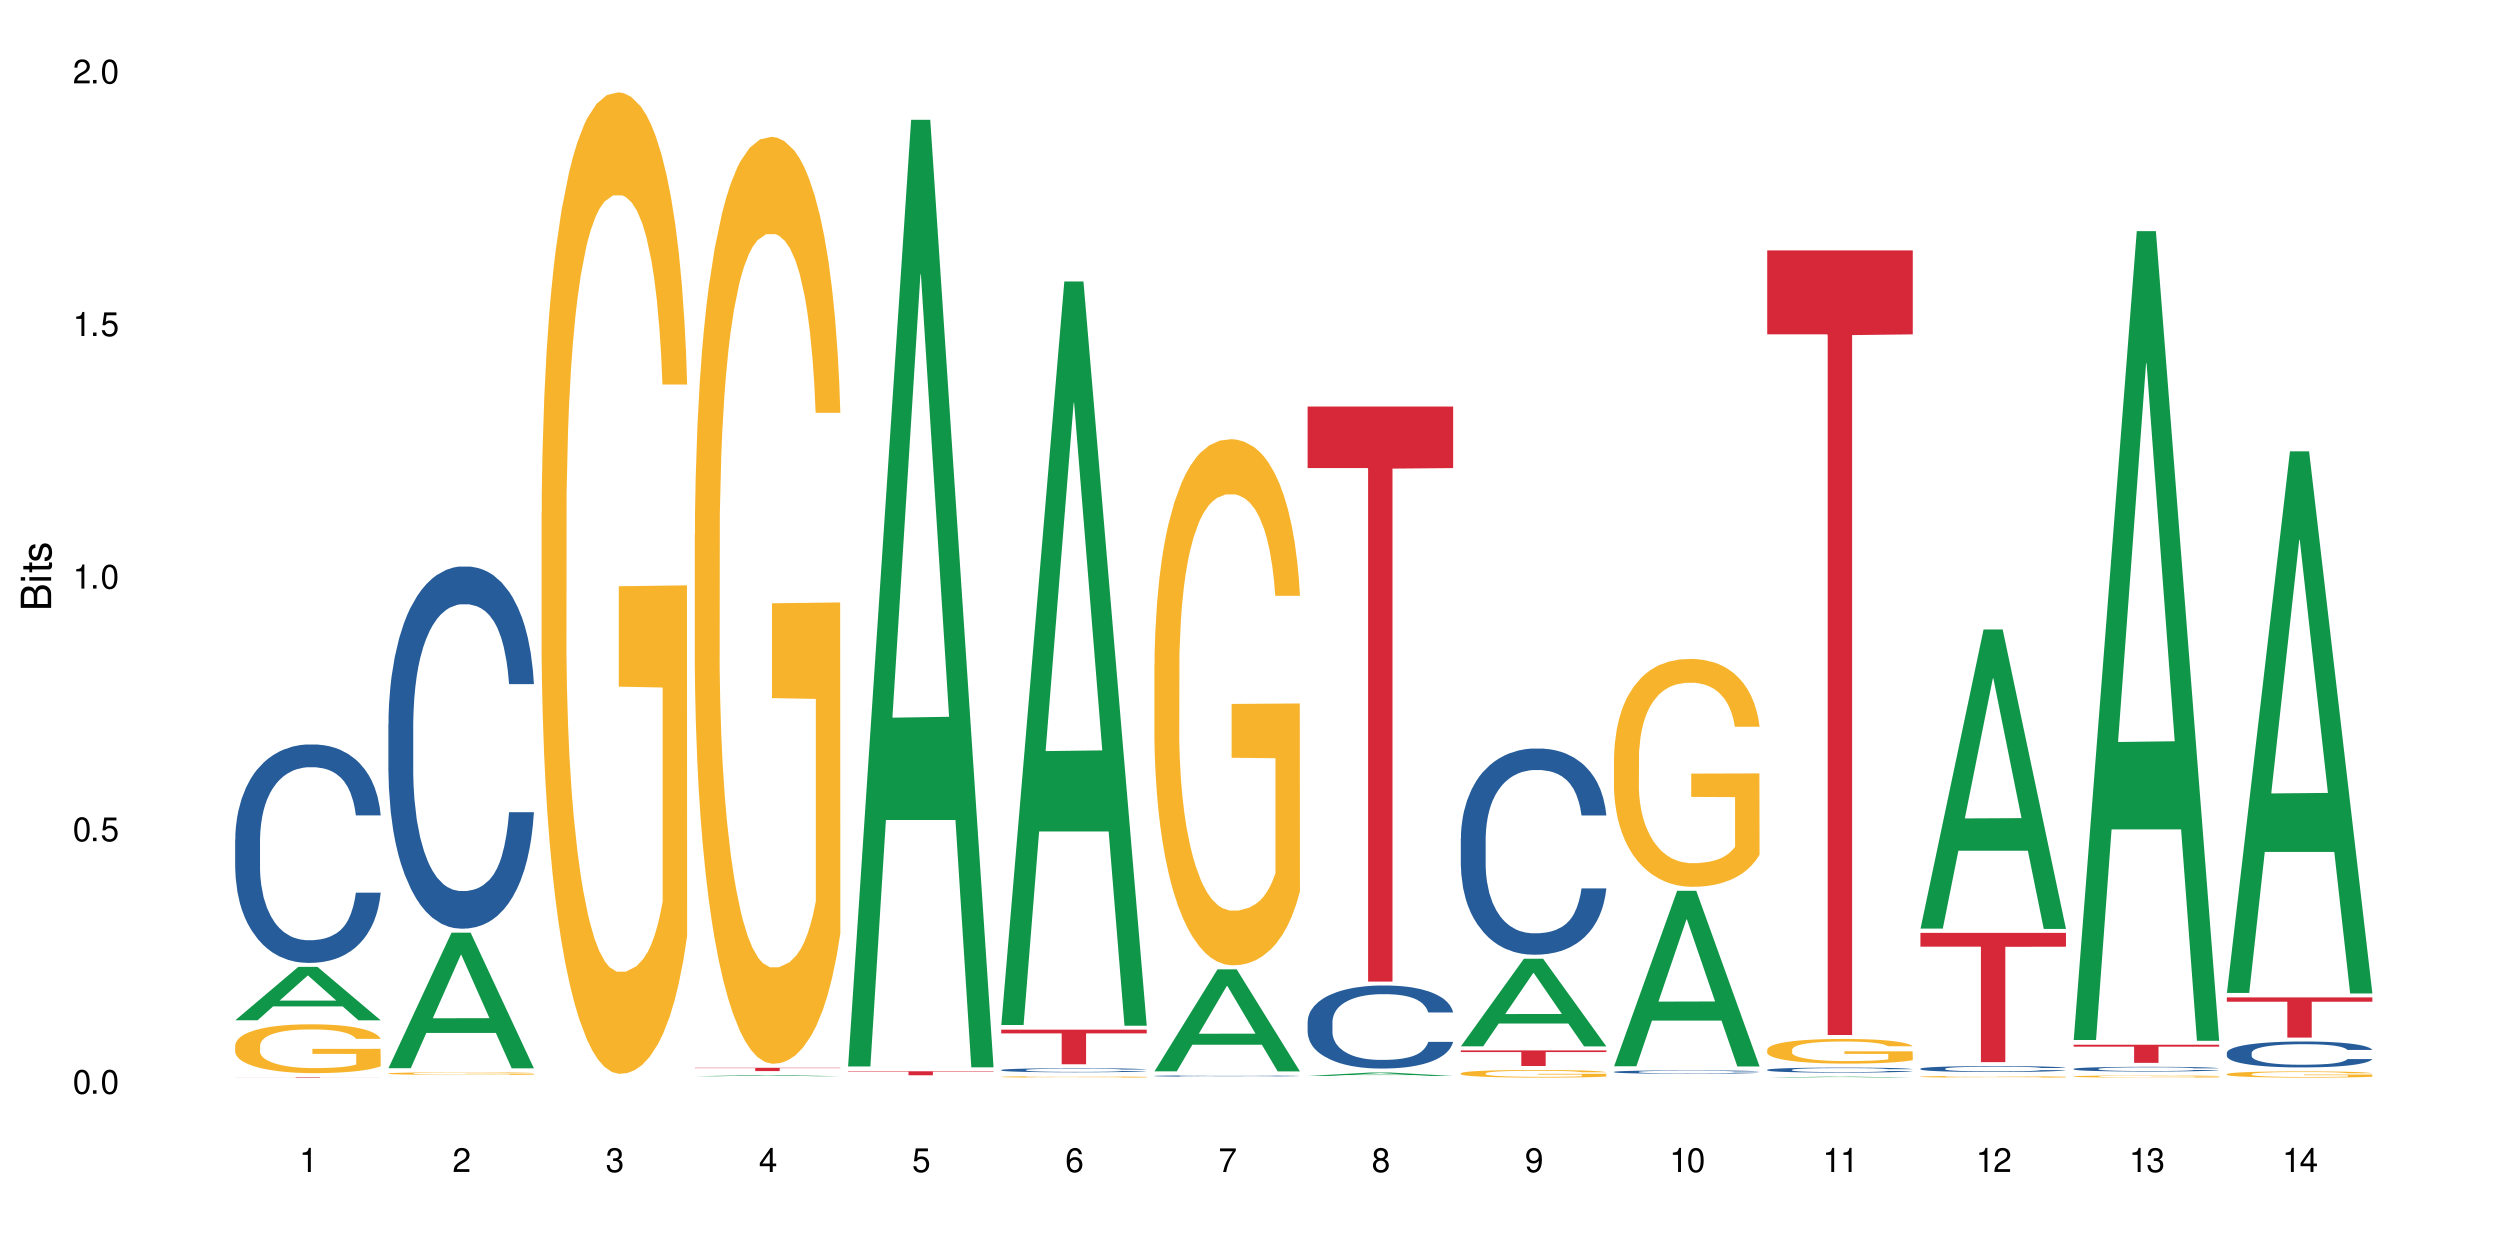 <?xml version="1.0" encoding="UTF-8"?>
<svg xmlns="http://www.w3.org/2000/svg" xmlns:xlink="http://www.w3.org/1999/xlink" width="720" height="360" viewBox="0 0 720 360">
<defs>
<g>
<g id="glyph-0-0">
</g>
<g id="glyph-0-1">
<path d="M 2.641 -6.938 C 2 -6.938 1.422 -6.656 1.078 -6.172 C 0.641 -5.562 0.406 -4.641 0.406 -3.359 C 0.406 -1.016 1.188 0.219 2.641 0.219 C 4.078 0.219 4.859 -1.016 4.859 -3.297 C 4.859 -4.641 4.656 -5.547 4.203 -6.172 C 3.844 -6.656 3.281 -6.938 2.641 -6.938 Z M 2.641 -6.188 C 3.547 -6.188 4 -5.25 4 -3.375 C 4 -1.406 3.562 -0.484 2.625 -0.484 C 1.734 -0.484 1.281 -1.438 1.281 -3.344 C 1.281 -5.25 1.734 -6.188 2.641 -6.188 Z M 2.641 -6.188 "/>
</g>
<g id="glyph-0-2">
<path d="M 1.828 -1 L 0.828 -1 L 0.828 0 L 1.828 0 Z M 1.828 -1 "/>
</g>
<g id="glyph-0-3">
<path d="M 4.562 -6.797 L 1.062 -6.797 L 0.547 -3.094 L 1.328 -3.094 C 1.719 -3.562 2.047 -3.734 2.578 -3.734 C 3.484 -3.734 4.062 -3.109 4.062 -2.094 C 4.062 -1.125 3.484 -0.531 2.578 -0.531 C 1.828 -0.531 1.375 -0.906 1.188 -1.672 L 0.328 -1.672 C 0.453 -1.109 0.547 -0.844 0.75 -0.594 C 1.125 -0.078 1.828 0.219 2.594 0.219 C 3.969 0.219 4.922 -0.781 4.922 -2.219 C 4.922 -3.562 4.031 -4.484 2.719 -4.484 C 2.25 -4.484 1.859 -4.359 1.469 -4.062 L 1.734 -5.969 L 4.562 -5.969 Z M 4.562 -6.797 "/>
</g>
<g id="glyph-0-4">
<path d="M 2.484 -4.938 L 2.484 0 L 3.328 0 L 3.328 -6.938 L 2.766 -6.938 C 2.469 -5.875 2.281 -5.734 0.984 -5.562 L 0.984 -4.938 Z M 2.484 -4.938 "/>
</g>
<g id="glyph-0-5">
<path d="M 4.859 -0.828 L 1.281 -0.828 C 1.359 -1.406 1.672 -1.781 2.5 -2.281 L 3.469 -2.828 C 4.406 -3.344 4.906 -4.062 4.906 -4.906 C 4.906 -5.484 4.672 -6.031 4.266 -6.406 C 3.859 -6.766 3.375 -6.938 2.719 -6.938 C 1.859 -6.938 1.219 -6.625 0.844 -6.031 C 0.609 -5.672 0.5 -5.234 0.484 -4.531 L 1.328 -4.531 C 1.359 -5.016 1.406 -5.281 1.531 -5.516 C 1.75 -5.938 2.188 -6.203 2.703 -6.203 C 3.469 -6.203 4.031 -5.641 4.031 -4.891 C 4.031 -4.344 3.719 -3.859 3.125 -3.516 L 2.234 -3 C 0.812 -2.172 0.406 -1.531 0.328 -0.016 L 4.859 -0.016 Z M 4.859 -0.828 "/>
</g>
<g id="glyph-0-6">
<path d="M 2.125 -3.188 L 2.578 -3.188 C 3.5 -3.188 3.984 -2.766 3.984 -1.922 C 3.984 -1.062 3.469 -0.531 2.594 -0.531 C 1.656 -0.531 1.203 -1 1.156 -2.016 L 0.312 -2.016 C 0.344 -1.453 0.438 -1.094 0.609 -0.781 C 0.953 -0.109 1.625 0.219 2.547 0.219 C 3.953 0.219 4.859 -0.625 4.859 -1.938 C 4.859 -2.828 4.516 -3.297 3.703 -3.594 C 4.344 -3.844 4.656 -4.328 4.656 -5.031 C 4.656 -6.219 3.875 -6.938 2.578 -6.938 C 1.203 -6.938 0.484 -6.172 0.453 -4.703 L 1.297 -4.703 C 1.312 -5.125 1.344 -5.359 1.453 -5.578 C 1.641 -5.969 2.062 -6.203 2.594 -6.203 C 3.344 -6.203 3.797 -5.75 3.797 -5 C 3.797 -4.516 3.609 -4.219 3.25 -4.047 C 3.016 -3.953 2.703 -3.922 2.125 -3.906 Z M 2.125 -3.188 "/>
</g>
<g id="glyph-0-7">
<path d="M 3.141 -1.672 L 3.141 0 L 3.984 0 L 3.984 -1.672 L 4.984 -1.672 L 4.984 -2.438 L 3.984 -2.438 L 3.984 -6.938 L 3.359 -6.938 L 0.266 -2.578 L 0.266 -1.672 Z M 3.141 -2.438 L 1 -2.438 L 3.141 -5.5 Z M 3.141 -2.438 "/>
</g>
<g id="glyph-0-8">
<path d="M 4.781 -5.125 C 4.609 -6.266 3.891 -6.938 2.844 -6.938 C 2.094 -6.938 1.422 -6.578 1.031 -5.953 C 0.594 -5.266 0.406 -4.422 0.406 -3.172 C 0.406 -2 0.578 -1.25 0.984 -0.641 C 1.359 -0.078 1.953 0.219 2.703 0.219 C 3.984 0.219 4.922 -0.75 4.922 -2.094 C 4.922 -3.375 4.062 -4.281 2.844 -4.281 C 2.172 -4.281 1.641 -4.031 1.281 -3.516 C 1.281 -5.234 1.828 -6.188 2.797 -6.188 C 3.391 -6.188 3.797 -5.797 3.938 -5.125 Z M 2.734 -3.531 C 3.547 -3.531 4.062 -2.953 4.062 -2.031 C 4.062 -1.156 3.484 -0.531 2.703 -0.531 C 1.922 -0.531 1.328 -1.188 1.328 -2.078 C 1.328 -2.938 1.906 -3.531 2.734 -3.531 Z M 2.734 -3.531 "/>
</g>
<g id="glyph-0-9">
<path d="M 4.984 -6.797 L 0.438 -6.797 L 0.438 -5.969 L 4.109 -5.969 C 2.5 -3.656 1.828 -2.234 1.328 0 L 2.219 0 C 2.594 -2.172 3.453 -4.047 4.984 -6.094 Z M 4.984 -6.797 "/>
</g>
<g id="glyph-0-10">
<path d="M 3.75 -3.656 C 4.469 -4.094 4.688 -4.438 4.688 -5.078 C 4.688 -6.172 3.844 -6.938 2.641 -6.938 C 1.438 -6.938 0.594 -6.172 0.594 -5.094 C 0.594 -4.438 0.812 -4.094 1.516 -3.656 C 0.734 -3.266 0.359 -2.703 0.359 -1.922 C 0.359 -0.656 1.281 0.219 2.641 0.219 C 3.984 0.219 4.922 -0.656 4.922 -1.922 C 4.922 -2.703 4.531 -3.266 3.75 -3.656 Z M 2.641 -6.188 C 3.359 -6.188 3.812 -5.75 3.812 -5.062 C 3.812 -4.406 3.344 -3.984 2.641 -3.984 C 1.922 -3.984 1.453 -4.406 1.453 -5.078 C 1.453 -5.75 1.922 -6.188 2.641 -6.188 Z M 2.641 -3.266 C 3.484 -3.266 4.062 -2.719 4.062 -1.906 C 4.062 -1.078 3.484 -0.531 2.625 -0.531 C 1.797 -0.531 1.219 -1.094 1.219 -1.906 C 1.219 -2.719 1.781 -3.266 2.641 -3.266 Z M 2.641 -3.266 "/>
</g>
<g id="glyph-0-11">
<path d="M 0.516 -1.578 C 0.672 -0.453 1.406 0.219 2.438 0.219 C 3.188 0.219 3.859 -0.141 4.266 -0.766 C 4.688 -1.453 4.891 -2.297 4.891 -3.547 C 4.891 -4.719 4.703 -5.453 4.312 -6.078 C 3.938 -6.641 3.344 -6.938 2.594 -6.938 C 1.297 -6.938 0.359 -5.969 0.359 -4.625 C 0.359 -3.344 1.234 -2.453 2.453 -2.453 C 3.094 -2.453 3.578 -2.672 4.016 -3.203 C 4 -1.484 3.469 -0.531 2.5 -0.531 C 1.906 -0.531 1.484 -0.906 1.359 -1.578 Z M 2.578 -6.203 C 3.375 -6.203 3.969 -5.531 3.969 -4.641 C 3.969 -3.797 3.391 -3.188 2.547 -3.188 C 1.734 -3.188 1.234 -3.766 1.234 -4.688 C 1.234 -5.562 1.797 -6.203 2.578 -6.203 Z M 2.578 -6.203 "/>
</g>
<g id="glyph-1-0">
</g>
<g id="glyph-1-1">
<path d="M 0 -0.953 L 0 -4.891 C 0 -5.719 -0.234 -6.344 -0.734 -6.797 C -1.188 -7.234 -1.812 -7.469 -2.5 -7.469 C -3.547 -7.469 -4.188 -7 -4.625 -5.875 C -4.984 -6.688 -5.625 -7.094 -6.531 -7.094 C -7.172 -7.094 -7.734 -6.859 -8.141 -6.391 C -8.562 -5.922 -8.75 -5.344 -8.75 -4.5 L -8.75 -0.953 Z M -4.984 -2.062 L -7.766 -2.062 L -7.766 -4.219 C -7.766 -4.844 -7.688 -5.203 -7.453 -5.5 C -7.219 -5.812 -6.859 -5.969 -6.375 -5.969 C -5.891 -5.969 -5.531 -5.812 -5.297 -5.5 C -5.062 -5.203 -4.984 -4.844 -4.984 -4.219 Z M -0.984 -2.062 L -4 -2.062 L -4 -4.781 C -4 -5.766 -3.438 -6.359 -2.484 -6.359 C -1.547 -6.359 -0.984 -5.766 -0.984 -4.781 Z M -0.984 -2.062 "/>
</g>
<g id="glyph-1-2">
<path d="M -6.281 -1.797 L -6.281 -0.797 L 0 -0.797 L 0 -1.797 Z M -8.75 -1.797 L -8.75 -0.797 L -7.484 -0.797 L -7.484 -1.797 Z M -8.75 -1.797 "/>
</g>
<g id="glyph-1-3">
<path d="M -6.281 -3.047 L -6.281 -2.016 L -8.016 -2.016 L -8.016 -1.016 L -6.281 -1.016 L -6.281 -0.172 L -5.469 -0.172 L -5.469 -1.016 L -0.719 -1.016 C -0.078 -1.016 0.281 -1.453 0.281 -2.234 C 0.281 -2.5 0.25 -2.719 0.188 -3.047 L -0.641 -3.047 C -0.609 -2.906 -0.594 -2.766 -0.594 -2.562 C -0.594 -2.141 -0.719 -2.016 -1.156 -2.016 L -5.469 -2.016 L -5.469 -3.047 Z M -6.281 -3.047 "/>
</g>
<g id="glyph-1-4">
<path d="M -4.531 -5.25 C -5.766 -5.25 -6.469 -4.422 -6.469 -2.969 C -6.469 -1.516 -5.719 -0.562 -4.547 -0.562 C -3.562 -0.562 -3.094 -1.062 -2.734 -2.562 L -2.516 -3.484 C -2.344 -4.188 -2.094 -4.469 -1.641 -4.469 C -1.047 -4.469 -0.641 -3.875 -0.641 -3 C -0.641 -2.453 -0.797 -2 -1.062 -1.75 C -1.25 -1.594 -1.422 -1.531 -1.875 -1.469 L -1.875 -0.406 C -0.422 -0.453 0.281 -1.266 0.281 -2.922 C 0.281 -4.5 -0.5 -5.516 -1.719 -5.516 C -2.656 -5.516 -3.172 -4.984 -3.469 -3.734 L -3.703 -2.766 C -3.891 -1.953 -4.156 -1.609 -4.594 -1.609 C -5.188 -1.609 -5.547 -2.125 -5.547 -2.938 C -5.547 -3.75 -5.203 -4.172 -4.531 -4.203 Z M -4.531 -5.25 "/>
</g>
</g>
</defs>
<rect x="-72" y="-36" width="864" height="432" fill="rgb(100%, 100%, 100%)" fill-opacity="1"/>
<path fill-rule="nonzero" fill="rgb(6.275%, 58.824%, 28.235%)" fill-opacity="1" d="M 67.73 293.844 L 67.777 293.828 L 85.914 278.461 L 91.422 278.461 L 109.648 293.859 L 103.242 293.859 L 98.676 289.84 L 78.656 289.84 L 74.18 293.844 L 67.73 293.844 L 80.582 288.176 L 96.84 288.164 L 88.734 280.977 L 88.645 280.965 L 88.555 281.008 L 80.539 288.164 L 80.582 288.176 Z M 67.73 293.844 "/>
<path fill-rule="nonzero" fill="rgb(14.51%, 36.078%, 60%)" fill-opacity="1" d="M 67.73 241.789 L 67.781 241.73 L 67.781 240.352 L 67.934 238.168 L 68.293 235.406 L 68.652 233.512 L 69.57 230.117 L 70.848 226.84 L 72.18 224.312 L 73.148 222.816 L 74.02 221.664 L 76.012 219.539 L 77.289 218.445 L 78.672 217.469 L 80.355 216.492 L 81.582 215.918 L 84.344 214.996 L 86.391 214.594 L 87.973 214.422 L 91.398 214.422 L 93.441 214.652 L 94.926 214.938 L 96.562 215.398 L 97.941 215.918 L 100.344 217.18 L 102.492 218.789 L 103.461 219.711 L 104.996 221.492 L 106.172 223.219 L 106.988 224.715 L 107.91 226.84 L 108.727 229.43 L 109.34 232.359 L 109.648 234.832 L 102.492 234.832 L 102.133 232.531 L 101.723 230.75 L 100.957 228.395 L 100.191 226.727 L 99.117 225.059 L 98.145 223.965 L 96.816 222.875 L 95.641 222.184 L 94.414 221.664 L 93.238 221.32 L 90.988 220.977 L 88.383 220.977 L 87.41 221.09 L 85.418 221.551 L 84.344 221.953 L 82.812 222.758 L 81.738 223.504 L 80.461 224.656 L 79.59 225.633 L 78.516 227.129 L 77.75 228.449 L 76.883 230.348 L 76.371 231.785 L 75.91 233.395 L 75.5 235.293 L 75.195 237.305 L 74.988 239.434 L 74.887 241.504 L 74.887 250.414 L 74.988 252.484 L 75.246 254.898 L 75.91 258.406 L 76.883 261.453 L 78.004 263.867 L 79.078 265.594 L 79.691 266.398 L 80.512 267.316 L 81.789 268.469 L 83.629 269.617 L 84.703 270.078 L 86.34 270.539 L 88.023 270.77 L 90.273 270.77 L 92.27 270.539 L 93.598 270.25 L 94.977 269.789 L 96.867 268.812 L 98.043 267.895 L 99.066 266.801 L 99.832 265.707 L 100.344 264.789 L 101.109 263.004 L 101.723 261.051 L 102.184 259.039 L 102.492 257.082 L 109.648 257.082 L 109.34 259.383 L 108.883 261.625 L 108.422 263.293 L 107.707 265.305 L 106.887 267.09 L 105.711 269.102 L 104.742 270.422 L 103.461 271.859 L 102.285 272.953 L 101.008 273.93 L 99.117 275.082 L 97.891 275.656 L 96.562 276.172 L 94.977 276.633 L 92.984 277.035 L 90.836 277.266 L 88.844 277.324 L 86.695 277.207 L 85.109 276.977 L 83.016 276.461 L 80.41 275.426 L 78.516 274.332 L 77.035 273.238 L 75.758 272.09 L 74.324 270.539 L 72.484 268.008 L 71.359 266.055 L 70.594 264.441 L 69.723 262.199 L 69.109 260.188 L 68.395 256.969 L 67.883 252.887 L 67.73 249.723 Z M 67.73 241.789 "/>
<path fill-rule="nonzero" fill="rgb(96.863%, 70.196%, 16.863%)" fill-opacity="1" d="M 67.73 301.023 L 67.781 301.012 L 67.781 300.754 L 67.988 300.176 L 68.496 299.379 L 69.164 298.723 L 69.879 298.211 L 70.34 297.941 L 71.105 297.555 L 71.77 297.273 L 73.457 296.695 L 75.602 296.156 L 76.777 295.922 L 78.109 295.703 L 80 295.461 L 80.867 295.371 L 83.527 295.164 L 86.543 295.035 L 89.863 295 L 91.398 295.012 L 93.496 295.062 L 96.355 295.203 L 97.992 295.332 L 99.27 295.461 L 100.602 295.629 L 102.234 295.883 L 103.77 296.191 L 104.996 296.5 L 106.223 296.887 L 107.246 297.297 L 108.113 297.746 L 108.883 298.285 L 109.34 298.734 L 109.648 299.188 L 102.543 299.188 L 102.133 298.734 L 101.672 298.391 L 100.906 297.965 L 100.141 297.656 L 99.375 297.414 L 97.941 297.078 L 96.715 296.875 L 95.18 296.695 L 93.699 296.578 L 92.012 296.5 L 90.988 296.477 L 88.281 296.477 L 85.828 296.566 L 84.395 296.668 L 83.375 296.77 L 81.941 296.965 L 81.074 297.117 L 80.562 297.219 L 79.027 297.617 L 78.004 297.977 L 77.445 298.223 L 76.727 298.609 L 76.215 298.953 L 75.652 299.469 L 75.348 299.855 L 74.938 300.727 L 74.887 303.039 L 75.039 303.527 L 75.348 304.055 L 75.758 304.516 L 76.371 305.004 L 76.984 305.379 L 78.059 305.879 L 78.977 306.211 L 79.691 306.43 L 81.074 306.777 L 81.637 306.895 L 82.965 307.125 L 84.344 307.305 L 86.031 307.457 L 87.309 307.535 L 89.355 307.602 L 91.961 307.602 L 95.027 307.523 L 96.969 307.422 L 98.301 307.316 L 99.168 307.227 L 100.242 307.086 L 101.008 306.957 L 101.723 306.816 L 102.594 306.598 L 102.594 303.527 L 89.969 303.516 L 89.969 302.074 L 109.598 302.062 L 109.648 307.086 L 108.574 307.434 L 107.246 307.766 L 105.969 308.023 L 104.637 308.242 L 102.746 308.484 L 101.215 308.641 L 98.863 308.82 L 96.715 308.938 L 94.465 309.012 L 92.473 309.051 L 90.121 309.062 L 88.023 309.039 L 85.777 308.961 L 83.988 308.859 L 82.352 308.73 L 80.715 308.562 L 78.672 308.293 L 77.34 308.074 L 75.961 307.805 L 74.582 307.484 L 73.355 307.137 L 72.535 306.867 L 71.719 306.559 L 70.848 306.176 L 70.031 305.738 L 69.418 305.34 L 68.855 304.891 L 68.445 304.465 L 68.039 303.887 L 67.832 303.426 L 67.73 303.027 Z M 67.73 301.023 "/>
<path fill-rule="nonzero" fill="rgb(83.922%, 15.686%, 22.353%)" fill-opacity="1" d="M 67.73 310.203 L 109.648 310.203 L 109.648 310.219 L 92.18 310.219 L 92.18 310.355 L 85.148 310.355 L 85.148 310.219 L 67.73 310.219 Z M 67.73 310.203 "/>
<path fill-rule="nonzero" fill="rgb(6.275%, 58.824%, 28.235%)" fill-opacity="1" d="M 111.855 307.648 L 111.898 307.613 L 130.035 268.613 L 135.543 268.613 L 153.77 307.684 L 147.367 307.684 L 142.801 297.484 L 122.781 297.484 L 118.301 307.648 L 111.855 307.648 L 124.707 293.266 L 140.961 293.23 L 132.855 274.996 L 132.766 274.961 L 132.68 275.07 L 124.66 293.23 L 124.707 293.266 Z M 111.855 307.648 "/>
<path fill-rule="nonzero" fill="rgb(14.51%, 36.078%, 60%)" fill-opacity="1" d="M 111.855 208.559 L 111.906 208.461 L 111.906 206.176 L 112.059 202.551 L 112.418 197.977 L 112.773 194.828 L 113.695 189.203 L 114.973 183.77 L 116.301 179.578 L 117.273 177.098 L 118.141 175.191 L 120.137 171.664 L 121.414 169.852 L 122.793 168.23 L 124.48 166.609 L 125.707 165.656 L 128.469 164.133 L 130.512 163.465 L 132.098 163.18 L 135.523 163.18 L 137.566 163.559 L 139.047 164.035 L 140.684 164.801 L 142.066 165.656 L 144.469 167.754 L 146.613 170.426 L 147.586 171.949 L 149.117 174.906 L 150.293 177.766 L 151.113 180.242 L 152.031 183.77 L 152.852 188.062 L 153.465 192.922 L 153.77 197.023 L 146.613 197.023 L 146.258 193.211 L 145.848 190.254 L 145.082 186.344 L 144.312 183.582 L 143.242 180.816 L 142.27 179.004 L 140.941 177.191 L 139.766 176.051 L 138.539 175.191 L 137.363 174.617 L 135.113 174.047 L 132.504 174.047 L 131.535 174.238 L 129.539 175 L 128.469 175.668 L 126.934 177.004 L 125.859 178.242 L 124.582 180.148 L 123.715 181.77 L 122.641 184.246 L 121.875 186.441 L 121.004 189.586 L 120.492 191.969 L 120.031 194.641 L 119.625 197.785 L 119.316 201.121 L 119.113 204.648 L 119.012 208.082 L 119.012 222.859 L 119.113 226.289 L 119.367 230.293 L 120.031 236.109 L 121.004 241.16 L 122.129 245.168 L 123.203 248.027 L 123.816 249.359 L 124.633 250.887 L 125.91 252.793 L 127.75 254.699 L 128.824 255.461 L 130.461 256.227 L 132.148 256.605 L 134.398 256.605 L 136.391 256.227 L 137.719 255.75 L 139.102 254.984 L 140.992 253.363 L 142.168 251.84 L 143.188 250.027 L 143.957 248.215 L 144.469 246.691 L 145.234 243.734 L 145.848 240.496 L 146.309 237.156 L 146.613 233.918 L 153.77 233.918 L 153.465 237.73 L 153.004 241.449 L 152.543 244.211 L 151.828 247.551 L 151.012 250.504 L 149.836 253.84 L 148.863 256.035 L 147.586 258.418 L 146.41 260.23 L 145.133 261.848 L 143.242 263.758 L 142.012 264.711 L 140.684 265.566 L 139.102 266.332 L 137.105 266.996 L 134.961 267.379 L 132.965 267.473 L 130.82 267.285 L 129.234 266.902 L 127.137 266.043 L 124.531 264.328 L 122.641 262.516 L 121.156 260.707 L 119.879 258.797 L 118.449 256.227 L 116.609 252.031 L 115.484 248.789 L 114.715 246.121 L 113.848 242.402 L 113.234 239.066 L 112.52 233.727 L 112.008 226.957 L 111.855 221.715 Z M 111.855 208.559 "/>
<path fill-rule="nonzero" fill="rgb(96.863%, 70.196%, 16.863%)" fill-opacity="1" d="M 111.855 309.148 L 111.906 309.148 L 111.906 309.133 L 112.109 309.102 L 112.621 309.062 L 113.285 309.023 L 114 308.996 L 114.461 308.984 L 115.227 308.961 L 115.891 308.945 L 117.578 308.914 L 119.727 308.887 L 120.902 308.875 L 122.23 308.863 L 124.121 308.848 L 124.992 308.844 L 127.648 308.832 L 130.664 308.828 L 133.988 308.824 L 135.523 308.824 L 137.617 308.828 L 140.48 308.836 L 142.117 308.844 L 143.395 308.848 L 144.723 308.859 L 146.359 308.871 L 147.891 308.891 L 149.117 308.906 L 150.348 308.926 L 151.367 308.949 L 152.238 308.973 L 153.004 309 L 153.465 309.027 L 153.77 309.051 L 146.664 309.051 L 146.258 309.027 L 145.797 309.008 L 145.031 308.984 L 144.262 308.969 L 143.496 308.953 L 142.066 308.938 L 140.84 308.926 L 139.305 308.914 L 137.82 308.91 L 136.137 308.906 L 135.113 308.902 L 132.402 308.902 L 129.949 308.91 L 128.52 308.914 L 127.496 308.922 L 126.066 308.93 L 125.195 308.938 L 124.684 308.945 L 123.152 308.965 L 122.129 308.984 L 121.566 309 L 120.852 309.02 L 120.34 309.039 L 119.777 309.066 L 119.469 309.086 L 119.062 309.133 L 119.012 309.258 L 119.164 309.285 L 119.469 309.312 L 119.879 309.336 L 120.492 309.363 L 121.105 309.383 L 122.18 309.41 L 123.102 309.43 L 123.816 309.441 L 125.195 309.461 L 125.758 309.465 L 127.086 309.477 L 128.469 309.488 L 130.152 309.496 L 131.434 309.5 L 133.477 309.504 L 136.082 309.504 L 139.152 309.5 L 141.094 309.492 L 142.422 309.488 L 143.293 309.484 L 144.363 309.477 L 145.133 309.469 L 145.848 309.461 L 146.715 309.449 L 146.715 309.285 L 134.09 309.285 L 134.09 309.207 L 153.719 309.207 L 153.77 309.477 L 152.699 309.496 L 151.367 309.512 L 150.09 309.527 L 148.762 309.539 L 146.871 309.551 L 145.336 309.559 L 142.984 309.57 L 140.84 309.574 L 138.59 309.578 L 136.594 309.582 L 132.148 309.582 L 129.898 309.578 L 128.109 309.57 L 126.473 309.562 L 124.84 309.555 L 122.793 309.539 L 121.465 309.527 L 120.082 309.516 L 118.703 309.496 L 117.477 309.477 L 116.66 309.465 L 115.84 309.449 L 114.973 309.426 L 114.152 309.402 L 113.539 309.383 L 112.98 309.355 L 112.57 309.336 L 112.16 309.305 L 111.957 309.277 L 111.855 309.258 Z M 111.855 309.148 "/>
<path fill-rule="nonzero" fill="rgb(96.863%, 70.196%, 16.863%)" fill-opacity="1" d="M 155.977 147.664 L 156.027 147.406 L 156.027 142.242 L 156.234 130.625 L 156.742 114.621 L 157.41 101.453 L 158.125 91.125 L 158.582 85.703 L 159.352 77.961 L 160.016 72.281 L 161.703 60.664 L 163.848 49.82 L 165.023 45.172 L 166.355 40.785 L 168.246 35.879 L 169.113 34.07 L 171.773 29.941 L 174.789 27.359 L 178.109 26.586 L 179.645 26.844 L 181.742 27.875 L 184.602 30.715 L 186.238 33.297 L 187.516 35.879 L 188.848 39.234 L 190.48 44.398 L 192.016 50.594 L 193.242 56.789 L 194.469 64.535 L 195.492 72.797 L 196.359 81.832 L 197.129 92.676 L 197.586 101.711 L 197.895 110.746 L 190.789 110.746 L 190.379 101.711 L 189.918 94.742 L 189.152 86.223 L 188.387 80.023 L 187.617 75.121 L 186.188 68.406 L 184.961 64.277 L 183.426 60.664 L 181.945 58.34 L 180.258 56.789 L 179.234 56.273 L 176.527 56.273 L 174.074 58.082 L 172.641 60.145 L 171.617 62.211 L 170.188 66.082 L 169.32 69.184 L 168.809 71.246 L 167.273 79.25 L 166.25 86.48 L 165.688 91.383 L 164.973 99.129 L 164.461 106.102 L 163.898 116.426 L 163.594 124.172 L 163.184 141.727 L 163.133 188.199 L 163.285 198.008 L 163.594 208.594 L 164.004 217.887 L 164.617 227.695 L 165.23 235.184 L 166.305 245.254 L 167.223 251.965 L 167.938 256.355 L 169.32 263.324 L 169.883 265.648 L 171.211 270.293 L 172.59 273.91 L 174.277 277.008 L 175.555 278.555 L 177.602 279.848 L 180.207 279.848 L 183.273 278.297 L 185.215 276.234 L 186.547 274.168 L 187.414 272.359 L 188.488 269.52 L 189.254 266.938 L 189.969 264.098 L 190.84 259.711 L 190.84 198.008 L 178.215 197.75 L 178.215 168.836 L 197.844 168.578 L 197.895 269.52 L 196.82 276.492 L 195.492 283.203 L 194.215 288.367 L 192.883 292.754 L 190.992 297.66 L 189.461 300.758 L 187.109 304.371 L 184.961 306.695 L 182.711 308.246 L 180.719 309.02 L 178.367 309.277 L 176.27 308.762 L 174.023 307.211 L 172.234 305.148 L 170.598 302.566 L 168.961 299.211 L 166.918 293.789 L 165.586 289.398 L 164.207 283.977 L 162.828 277.523 L 161.602 270.555 L 160.781 265.133 L 159.965 258.934 L 159.094 251.191 L 158.277 242.414 L 157.664 234.41 L 157.102 225.375 L 156.691 216.855 L 156.285 205.238 L 156.078 195.941 L 155.977 187.938 Z M 155.977 147.664 "/>
<path fill-rule="nonzero" fill="rgb(6.275%, 58.824%, 28.235%)" fill-opacity="1" d="M 200.102 309.965 L 200.145 309.965 L 218.281 309.613 L 223.789 309.613 L 242.016 309.965 L 235.613 309.965 L 231.047 309.875 L 211.027 309.875 L 206.547 309.965 L 200.102 309.965 L 212.953 309.836 L 229.207 309.836 L 221.102 309.672 L 220.926 309.672 L 212.906 309.836 L 212.953 309.836 Z M 200.102 309.965 "/>
<path fill-rule="nonzero" fill="rgb(96.863%, 70.196%, 16.863%)" fill-opacity="1" d="M 200.102 153.75 L 200.152 153.508 L 200.152 148.629 L 200.355 137.66 L 200.867 122.543 L 201.531 110.109 L 202.246 100.355 L 202.707 95.234 L 203.473 87.922 L 204.137 82.559 L 205.824 71.586 L 207.973 61.344 L 209.148 56.957 L 210.477 52.812 L 212.367 48.18 L 213.238 46.473 L 215.895 42.57 L 218.91 40.133 L 222.234 39.402 L 223.77 39.645 L 225.863 40.621 L 228.727 43.305 L 230.363 45.742 L 231.641 48.18 L 232.969 51.348 L 234.605 56.227 L 236.137 62.078 L 237.363 67.93 L 238.594 75.242 L 239.613 83.043 L 240.484 91.578 L 241.25 101.816 L 241.711 110.352 L 242.016 118.887 L 234.91 118.887 L 234.504 110.352 L 234.043 103.77 L 233.277 95.723 L 232.508 89.871 L 231.742 85.238 L 230.312 78.898 L 229.082 75 L 227.551 71.586 L 226.066 69.391 L 224.383 67.93 L 223.359 67.441 L 220.648 67.441 L 218.195 69.148 L 216.766 71.098 L 215.742 73.047 L 214.312 76.707 L 213.441 79.633 L 212.93 81.582 L 211.398 89.141 L 210.375 95.965 L 209.812 100.598 L 209.098 107.914 L 208.586 114.496 L 208.023 124.25 L 207.715 131.562 L 207.309 148.145 L 207.258 192.031 L 207.41 201.293 L 207.715 211.293 L 208.125 220.07 L 208.738 229.332 L 209.352 236.402 L 210.426 245.914 L 211.348 252.25 L 212.062 256.398 L 213.441 262.98 L 214.004 265.176 L 215.332 269.562 L 216.715 272.977 L 218.398 275.902 L 219.68 277.363 L 221.723 278.582 L 224.328 278.582 L 227.398 277.121 L 229.34 275.172 L 230.668 273.219 L 231.539 271.512 L 232.609 268.832 L 233.379 266.395 L 234.094 263.711 L 234.961 259.566 L 234.961 201.293 L 222.336 201.051 L 222.336 173.742 L 241.965 173.5 L 242.016 268.832 L 240.941 275.414 L 239.613 281.754 L 238.336 286.629 L 237.008 290.773 L 235.117 295.406 L 233.582 298.332 L 231.23 301.746 L 229.082 303.941 L 226.836 305.402 L 224.84 306.137 L 222.488 306.379 L 220.395 305.891 L 218.145 304.43 L 216.355 302.477 L 214.719 300.039 L 213.082 296.871 L 211.039 291.75 L 209.711 287.605 L 208.328 282.484 L 206.949 276.391 L 205.723 269.805 L 204.906 264.688 L 204.086 258.836 L 203.219 251.52 L 202.398 243.23 L 201.785 235.672 L 201.223 227.141 L 200.816 219.094 L 200.406 208.121 L 200.203 199.344 L 200.102 191.785 Z M 200.102 153.75 "/>
<path fill-rule="nonzero" fill="rgb(83.922%, 15.686%, 22.353%)" fill-opacity="1" d="M 200.102 307.52 L 242.016 307.52 L 242.016 307.621 L 224.547 307.621 L 224.547 308.473 L 217.52 308.473 L 217.52 307.621 L 200.102 307.621 Z M 200.102 307.52 "/>
<path fill-rule="nonzero" fill="rgb(6.275%, 58.824%, 28.235%)" fill-opacity="1" d="M 244.223 307.137 L 244.27 306.879 L 262.406 34.496 L 267.914 34.496 L 286.141 307.391 L 279.734 307.391 L 275.168 236.156 L 255.148 236.156 L 250.672 307.137 L 244.223 307.137 L 257.074 206.688 L 273.332 206.434 L 265.227 79.082 L 265.137 78.824 L 265.047 79.594 L 257.031 206.434 L 257.074 206.688 Z M 244.223 307.137 "/>
<path fill-rule="nonzero" fill="rgb(83.922%, 15.686%, 22.353%)" fill-opacity="1" d="M 244.223 308.531 L 286.141 308.531 L 286.141 308.652 L 268.672 308.656 L 268.672 309.668 L 261.641 309.668 L 261.641 308.656 L 261.539 308.652 L 244.223 308.652 Z M 244.223 308.531 "/>
<path fill-rule="nonzero" fill="rgb(6.275%, 58.824%, 28.235%)" fill-opacity="1" d="M 288.348 295.207 L 288.391 295.004 L 306.527 81.062 L 312.035 81.062 L 330.262 295.406 L 323.859 295.406 L 319.289 239.457 L 299.273 239.457 L 294.793 295.207 L 288.348 295.207 L 301.199 216.312 L 317.453 216.109 L 309.348 116.082 L 309.258 115.879 L 309.172 116.484 L 301.152 216.109 L 301.199 216.312 Z M 288.348 295.207 "/>
<path fill-rule="nonzero" fill="rgb(14.51%, 36.078%, 60%)" fill-opacity="1" d="M 288.348 308.156 L 288.398 308.156 L 288.398 308.133 L 288.551 308.09 L 288.906 308.039 L 289.266 308.004 L 290.188 307.941 L 291.465 307.879 L 292.793 307.832 L 293.766 307.805 L 294.633 307.781 L 296.629 307.742 L 297.906 307.723 L 299.285 307.703 L 300.973 307.684 L 302.199 307.676 L 304.961 307.656 L 307.004 307.648 L 308.59 307.645 L 312.012 307.645 L 314.059 307.652 L 315.539 307.656 L 317.176 307.664 L 318.559 307.676 L 320.961 307.699 L 323.105 307.727 L 324.078 307.746 L 325.609 307.777 L 326.785 307.812 L 327.605 307.84 L 328.523 307.879 L 329.344 307.926 L 329.957 307.98 L 330.262 308.027 L 323.105 308.027 L 322.75 307.984 L 322.34 307.953 L 321.574 307.906 L 320.805 307.875 L 319.73 307.844 L 318.762 307.824 L 317.434 307.805 L 316.258 307.793 L 315.031 307.781 L 313.855 307.773 L 311.605 307.77 L 308.027 307.77 L 306.031 307.781 L 304.961 307.785 L 303.426 307.801 L 302.352 307.816 L 301.074 307.836 L 300.207 307.855 L 299.133 307.883 L 298.363 307.91 L 297.496 307.945 L 296.984 307.973 L 296.523 308 L 296.117 308.035 L 295.809 308.074 L 295.605 308.113 L 295.504 308.152 L 295.504 308.32 L 295.605 308.359 L 295.859 308.402 L 296.523 308.469 L 297.496 308.527 L 298.621 308.57 L 299.695 308.602 L 300.309 308.617 L 301.125 308.637 L 302.402 308.656 L 304.242 308.68 L 305.316 308.688 L 306.953 308.695 L 308.641 308.699 L 310.891 308.699 L 312.883 308.695 L 314.211 308.691 L 315.594 308.684 L 317.484 308.664 L 318.66 308.645 L 319.68 308.625 L 320.449 308.605 L 320.961 308.59 L 321.727 308.555 L 322.34 308.52 L 322.801 308.48 L 323.105 308.445 L 330.262 308.445 L 329.957 308.488 L 329.496 308.527 L 329.035 308.559 L 328.32 308.598 L 327.504 308.633 L 326.328 308.668 L 325.355 308.695 L 324.078 308.719 L 322.902 308.742 L 321.625 308.758 L 319.73 308.781 L 318.504 308.793 L 317.176 308.801 L 315.594 308.809 L 313.598 308.816 L 311.453 308.82 L 309.457 308.824 L 307.312 308.82 L 305.727 308.816 L 303.629 308.805 L 301.023 308.789 L 299.133 308.766 L 297.648 308.746 L 296.371 308.727 L 294.941 308.695 L 293.102 308.648 L 291.977 308.613 L 291.207 308.582 L 290.34 308.539 L 289.727 308.504 L 289.012 308.441 L 288.5 308.367 L 288.348 308.305 Z M 288.348 308.156 "/>
<path fill-rule="nonzero" fill="rgb(96.863%, 70.196%, 16.863%)" fill-opacity="1" d="M 288.348 310.133 L 288.398 310.129 L 288.398 310.125 L 288.602 310.109 L 289.113 310.086 L 289.777 310.066 L 290.492 310.051 L 290.953 310.043 L 291.719 310.035 L 292.383 310.027 L 294.07 310.012 L 296.219 309.996 L 297.395 309.988 L 298.723 309.98 L 300.613 309.977 L 301.484 309.973 L 304.141 309.969 L 307.156 309.965 L 310.48 309.961 L 312.012 309.961 L 314.109 309.965 L 316.973 309.969 L 318.609 309.973 L 319.887 309.977 L 321.215 309.98 L 322.852 309.988 L 324.383 309.996 L 325.609 310.004 L 326.836 310.016 L 327.859 310.027 L 328.73 310.039 L 329.496 310.055 L 329.957 310.066 L 330.262 310.078 L 323.156 310.078 L 322.75 310.066 L 322.289 310.059 L 321.523 310.047 L 320.754 310.035 L 319.988 310.031 L 318.559 310.02 L 317.328 310.016 L 315.797 310.012 L 314.312 310.008 L 312.629 310.004 L 308.895 310.004 L 306.441 310.008 L 305.012 310.008 L 303.988 310.012 L 302.559 310.016 L 301.688 310.023 L 301.176 310.023 L 299.645 310.035 L 298.621 310.047 L 298.059 310.051 L 297.344 310.062 L 296.832 310.074 L 296.27 310.086 L 295.961 310.098 L 295.555 310.121 L 295.504 310.188 L 295.656 310.203 L 295.961 310.215 L 296.371 310.23 L 297.598 310.254 L 298.672 310.266 L 299.594 310.277 L 300.309 310.281 L 301.688 310.293 L 302.25 310.297 L 303.578 310.301 L 304.961 310.309 L 306.645 310.312 L 307.926 310.312 L 309.969 310.316 L 312.574 310.316 L 315.645 310.312 L 317.586 310.312 L 318.914 310.309 L 319.785 310.305 L 320.855 310.301 L 321.625 310.297 L 322.34 310.293 L 323.207 310.289 L 323.207 310.203 L 310.582 310.199 L 310.582 310.16 L 330.211 310.16 L 330.262 310.301 L 329.188 310.312 L 327.859 310.32 L 326.582 310.328 L 325.254 310.332 L 323.363 310.34 L 321.828 310.344 L 319.477 310.352 L 317.328 310.352 L 315.082 310.355 L 306.391 310.355 L 304.602 310.352 L 301.328 310.344 L 299.285 310.336 L 297.957 310.328 L 296.574 310.32 L 295.195 310.312 L 293.969 310.301 L 293.152 310.297 L 292.332 310.285 L 291.465 310.277 L 290.645 310.262 L 290.031 310.254 L 289.469 310.238 L 289.062 310.227 L 288.652 310.211 L 288.449 310.199 L 288.348 310.188 Z M 288.348 310.133 "/>
<path fill-rule="nonzero" fill="rgb(83.922%, 15.686%, 22.353%)" fill-opacity="1" d="M 288.348 296.547 L 330.262 296.547 L 330.262 297.613 L 312.793 297.621 L 312.793 306.508 L 305.766 306.508 L 305.766 297.633 L 305.664 297.613 L 288.348 297.613 Z M 288.348 296.547 "/>
<path fill-rule="nonzero" fill="rgb(6.275%, 58.824%, 28.235%)" fill-opacity="1" d="M 332.469 308.543 L 332.512 308.516 L 350.652 279.16 L 356.16 279.16 L 374.387 308.57 L 367.98 308.57 L 363.414 300.891 L 343.395 300.891 L 338.918 308.543 L 332.469 308.543 L 345.32 297.715 L 361.578 297.688 L 353.473 283.965 L 353.383 283.938 L 353.293 284.02 L 345.277 297.688 L 345.32 297.715 Z M 332.469 308.543 "/>
<path fill-rule="nonzero" fill="rgb(14.51%, 36.078%, 60%)" fill-opacity="1" d="M 332.469 309.875 L 332.52 309.875 L 332.52 309.867 L 332.672 309.852 L 333.031 309.836 L 333.391 309.824 L 334.309 309.805 L 335.586 309.785 L 336.918 309.77 L 337.887 309.762 L 338.758 309.754 L 340.75 309.742 L 342.027 309.734 L 343.406 309.727 L 345.094 309.723 L 346.32 309.719 L 349.082 309.711 L 359.664 309.711 L 361.301 309.715 L 362.68 309.719 L 365.082 309.727 L 367.23 309.734 L 368.199 309.742 L 369.734 309.754 L 370.91 309.762 L 371.727 309.773 L 372.648 309.785 L 373.465 309.801 L 374.078 309.816 L 374.387 309.832 L 367.23 309.832 L 366.871 309.82 L 366.461 309.809 L 365.695 309.793 L 364.93 309.785 L 363.855 309.773 L 362.883 309.766 L 361.555 309.762 L 360.379 309.758 L 359.152 309.754 L 357.977 309.75 L 352.148 309.75 L 350.156 309.754 L 349.082 309.754 L 347.547 309.762 L 346.477 309.766 L 345.199 309.77 L 344.328 309.777 L 343.254 309.785 L 342.488 309.793 L 341.617 309.805 L 341.109 309.816 L 340.648 309.824 L 340.238 309.836 L 339.934 309.848 L 339.727 309.859 L 339.625 309.875 L 339.625 309.926 L 339.727 309.941 L 339.984 309.953 L 340.648 309.977 L 341.617 309.996 L 342.742 310.008 L 343.816 310.02 L 344.43 310.023 L 345.25 310.031 L 346.527 310.039 L 348.367 310.043 L 349.441 310.047 L 351.074 310.051 L 357.004 310.051 L 358.336 310.047 L 359.715 310.047 L 361.605 310.039 L 362.781 310.035 L 363.805 310.027 L 364.57 310.02 L 365.082 310.016 L 365.848 310.004 L 366.461 309.992 L 366.922 309.98 L 367.23 309.969 L 374.387 309.969 L 374.078 309.98 L 373.617 309.996 L 373.16 310.004 L 372.441 310.02 L 371.625 310.027 L 370.449 310.043 L 369.477 310.051 L 368.199 310.059 L 367.023 310.066 L 365.746 310.07 L 363.855 310.078 L 362.629 310.082 L 361.301 310.086 L 359.715 310.086 L 357.723 310.09 L 349.848 310.09 L 347.754 310.086 L 345.145 310.078 L 343.254 310.074 L 341.773 310.066 L 340.496 310.059 L 339.062 310.051 L 337.223 310.035 L 336.098 310.023 L 335.332 310.012 L 334.461 310 L 333.848 309.988 L 333.133 309.969 L 332.621 309.941 L 332.469 309.922 Z M 332.469 309.875 "/>
<path fill-rule="nonzero" fill="rgb(96.863%, 70.196%, 16.863%)" fill-opacity="1" d="M 332.469 191.387 L 332.52 191.246 L 332.52 188.48 L 332.723 182.25 L 333.234 173.672 L 333.898 166.613 L 334.617 161.078 L 335.074 158.172 L 335.844 154.02 L 336.508 150.977 L 338.195 144.746 L 340.34 138.934 L 341.516 136.445 L 342.848 134.09 L 344.738 131.461 L 345.605 130.492 L 348.266 128.277 L 351.281 126.895 L 354.602 126.48 L 356.137 126.617 L 358.23 127.172 L 361.094 128.695 L 362.73 130.078 L 364.008 131.461 L 365.336 133.262 L 366.973 136.027 L 368.508 139.352 L 369.734 142.672 L 370.961 146.824 L 371.984 151.254 L 372.852 156.098 L 373.617 161.91 L 374.078 166.754 L 374.387 171.594 L 367.281 171.594 L 366.871 166.754 L 366.41 163.016 L 365.645 158.449 L 364.879 155.129 L 364.109 152.496 L 362.68 148.898 L 361.453 146.684 L 359.918 144.746 L 358.438 143.504 L 356.75 142.672 L 355.727 142.395 L 353.02 142.395 L 350.566 143.363 L 349.133 144.473 L 348.109 145.578 L 346.68 147.652 L 345.812 149.316 L 345.301 150.422 L 343.766 154.711 L 342.742 158.586 L 342.18 161.215 L 341.465 165.367 L 340.953 169.105 L 340.391 174.641 L 340.086 178.793 L 339.676 188.203 L 339.625 213.113 L 339.777 218.371 L 340.086 224.047 L 340.496 229.027 L 341.109 234.289 L 341.723 238.301 L 342.793 243.699 L 343.715 247.297 L 344.43 249.648 L 345.812 253.387 L 346.371 254.633 L 347.703 257.121 L 349.082 259.059 L 350.77 260.719 L 352.047 261.551 L 354.094 262.242 L 356.699 262.242 L 359.766 261.414 L 361.707 260.305 L 363.039 259.199 L 363.906 258.23 L 364.98 256.707 L 365.746 255.324 L 366.461 253.801 L 367.332 251.449 L 367.332 218.371 L 354.707 218.234 L 354.707 202.734 L 374.336 202.594 L 374.387 256.707 L 373.312 260.445 L 371.984 264.043 L 370.707 266.809 L 369.375 269.164 L 367.484 271.793 L 365.953 273.453 L 363.602 275.391 L 361.453 276.637 L 359.203 277.465 L 357.211 277.879 L 354.859 278.02 L 352.762 277.742 L 350.512 276.91 L 348.723 275.805 L 347.09 274.422 L 345.453 272.621 L 343.406 269.715 L 342.078 267.363 L 340.699 264.457 L 339.32 260.996 L 338.094 257.262 L 337.273 254.355 L 336.457 251.031 L 335.586 246.883 L 334.77 242.176 L 334.156 237.887 L 333.594 233.043 L 333.184 228.477 L 332.777 222.246 L 332.57 217.266 L 332.469 212.977 Z M 332.469 191.387 "/>
<path fill-rule="nonzero" fill="rgb(6.275%, 58.824%, 28.235%)" fill-opacity="1" d="M 376.594 309.875 L 376.637 309.871 L 394.773 308.883 L 400.281 308.883 L 418.508 309.875 L 412.105 309.875 L 407.535 309.617 L 387.52 309.617 L 383.039 309.875 L 376.594 309.875 L 389.445 309.508 L 405.699 309.508 L 397.594 309.043 L 397.504 309.043 L 397.414 309.047 L 389.398 309.508 L 389.445 309.508 Z M 376.594 309.875 "/>
<path fill-rule="nonzero" fill="rgb(14.51%, 36.078%, 60%)" fill-opacity="1" d="M 376.594 294.238 L 376.645 294.215 L 376.645 293.691 L 376.797 292.859 L 377.152 291.812 L 377.512 291.09 L 378.434 289.801 L 379.711 288.555 L 381.039 287.594 L 382.012 287.027 L 382.879 286.59 L 384.871 285.781 L 386.152 285.363 L 387.531 284.992 L 389.219 284.621 L 390.445 284.402 L 393.207 284.055 L 395.25 283.898 L 396.836 283.836 L 400.258 283.836 L 402.305 283.922 L 403.785 284.031 L 405.422 284.207 L 406.801 284.402 L 409.207 284.883 L 411.352 285.496 L 412.324 285.844 L 413.855 286.523 L 415.031 287.18 L 415.852 287.746 L 416.77 288.555 L 417.59 289.539 L 418.203 290.652 L 418.508 291.594 L 411.352 291.594 L 410.996 290.719 L 410.586 290.043 L 409.82 289.145 L 409.051 288.512 L 407.977 287.879 L 407.008 287.461 L 405.68 287.047 L 404.504 286.785 L 403.277 286.59 L 402.102 286.457 L 399.852 286.324 L 397.242 286.324 L 396.273 286.371 L 394.277 286.543 L 393.207 286.699 L 391.672 287.004 L 390.598 287.289 L 389.32 287.727 L 388.453 288.098 L 387.379 288.664 L 386.609 289.168 L 385.742 289.887 L 385.23 290.434 L 384.77 291.047 L 384.363 291.77 L 384.055 292.531 L 383.852 293.34 L 383.75 294.129 L 383.75 297.516 L 383.852 298.301 L 384.105 299.219 L 384.77 300.555 L 385.742 301.711 L 386.867 302.629 L 387.941 303.285 L 388.555 303.59 L 389.371 303.941 L 390.648 304.379 L 392.488 304.812 L 393.562 304.988 L 395.199 305.164 L 396.887 305.25 L 399.137 305.25 L 401.129 305.164 L 402.457 305.055 L 403.836 304.879 L 405.73 304.508 L 406.906 304.16 L 407.926 303.742 L 408.695 303.328 L 409.207 302.98 L 409.973 302.301 L 410.586 301.559 L 411.047 300.793 L 411.352 300.051 L 418.508 300.051 L 418.203 300.926 L 417.742 301.777 L 417.281 302.41 L 416.566 303.176 L 415.75 303.852 L 414.574 304.617 L 413.602 305.121 L 412.324 305.668 L 411.148 306.082 L 409.871 306.453 L 407.977 306.891 L 406.75 307.109 L 405.422 307.305 L 403.836 307.48 L 401.844 307.633 L 399.695 307.723 L 397.703 307.742 L 395.559 307.699 L 393.973 307.613 L 391.875 307.414 L 389.27 307.023 L 387.379 306.605 L 385.895 306.191 L 384.617 305.754 L 383.188 305.164 L 381.348 304.203 L 380.223 303.461 L 379.453 302.848 L 378.586 301.996 L 377.973 301.23 L 377.258 300.008 L 376.746 298.453 L 376.594 297.254 Z M 376.594 294.238 "/>
<path fill-rule="nonzero" fill="rgb(83.922%, 15.686%, 22.353%)" fill-opacity="1" d="M 376.594 117.078 L 418.508 117.078 L 418.508 134.809 L 401.039 134.961 L 401.039 282.695 L 394.012 282.695 L 394.012 135.117 L 393.91 134.809 L 376.594 134.809 Z M 376.594 117.078 "/>
<path fill-rule="nonzero" fill="rgb(6.275%, 58.824%, 28.235%)" fill-opacity="1" d="M 420.715 301.344 L 420.758 301.32 L 438.898 276.109 L 444.406 276.109 L 462.633 301.367 L 456.227 301.367 L 451.66 294.773 L 431.641 294.773 L 427.164 301.344 L 420.715 301.344 L 433.566 292.047 L 449.824 292.023 L 441.719 280.234 L 441.629 280.211 L 441.539 280.281 L 433.523 292.023 L 433.566 292.047 Z M 420.715 301.344 "/>
<path fill-rule="nonzero" fill="rgb(14.51%, 36.078%, 60%)" fill-opacity="1" d="M 420.715 241.43 L 420.766 241.375 L 420.766 240.07 L 420.918 238.008 L 421.277 235.402 L 421.637 233.613 L 422.555 230.41 L 423.832 227.316 L 425.164 224.93 L 426.133 223.52 L 427.004 222.434 L 428.996 220.426 L 430.273 219.395 L 431.652 218.473 L 433.34 217.551 L 434.566 217.008 L 437.328 216.137 L 439.371 215.758 L 440.957 215.594 L 444.383 215.594 L 446.426 215.812 L 447.91 216.082 L 449.547 216.52 L 450.926 217.008 L 453.328 218.199 L 455.477 219.719 L 456.445 220.59 L 457.98 222.27 L 459.156 223.898 L 459.973 225.309 L 460.895 227.316 L 461.711 229.762 L 462.324 232.527 L 462.633 234.863 L 455.477 234.863 L 455.117 232.691 L 454.707 231.008 L 453.941 228.781 L 453.176 227.211 L 452.102 225.637 L 451.129 224.605 L 449.801 223.574 L 448.625 222.922 L 447.398 222.434 L 446.223 222.109 L 443.973 221.781 L 441.367 221.781 L 440.395 221.891 L 438.402 222.324 L 437.328 222.703 L 435.793 223.465 L 434.723 224.172 L 433.441 225.254 L 432.574 226.18 L 431.5 227.59 L 430.734 228.836 L 429.863 230.629 L 429.355 231.984 L 428.895 233.504 L 428.484 235.297 L 428.18 237.195 L 427.973 239.203 L 427.871 241.156 L 427.871 249.57 L 427.973 251.523 L 428.23 253.801 L 428.895 257.113 L 429.863 259.988 L 430.988 262.27 L 432.062 263.898 L 432.676 264.656 L 433.496 265.523 L 434.773 266.609 L 436.613 267.695 L 437.688 268.129 L 439.32 268.562 L 441.008 268.781 L 443.258 268.781 L 445.25 268.562 L 446.582 268.293 L 447.961 267.859 L 449.852 266.938 L 451.027 266.066 L 452.051 265.035 L 452.816 264.004 L 453.328 263.137 L 454.094 261.453 L 454.707 259.609 L 455.168 257.711 L 455.477 255.863 L 462.633 255.863 L 462.324 258.035 L 461.863 260.152 L 461.406 261.727 L 460.688 263.625 L 459.871 265.309 L 458.695 267.207 L 457.723 268.457 L 456.445 269.812 L 455.27 270.844 L 453.992 271.766 L 452.102 272.852 L 450.875 273.395 L 449.547 273.883 L 447.961 274.316 L 445.969 274.695 L 443.82 274.914 L 441.828 274.969 L 439.68 274.859 L 438.094 274.641 L 436 274.152 L 433.391 273.176 L 431.5 272.145 L 430.02 271.113 L 428.742 270.031 L 427.309 268.562 L 425.469 266.176 L 424.344 264.332 L 423.578 262.812 L 422.707 260.695 L 422.094 258.797 L 421.379 255.758 L 420.867 251.902 L 420.715 248.918 Z M 420.715 241.43 "/>
<path fill-rule="nonzero" fill="rgb(96.863%, 70.196%, 16.863%)" fill-opacity="1" d="M 420.715 309.098 L 420.766 309.094 L 420.766 309.055 L 420.969 308.965 L 421.48 308.84 L 422.145 308.738 L 422.863 308.656 L 423.32 308.613 L 424.09 308.555 L 424.754 308.512 L 426.441 308.418 L 428.586 308.336 L 429.762 308.297 L 431.094 308.266 L 432.984 308.227 L 433.852 308.211 L 436.512 308.18 L 439.527 308.16 L 442.848 308.152 L 444.383 308.156 L 446.477 308.164 L 449.34 308.188 L 450.977 308.207 L 452.254 308.227 L 453.582 308.254 L 455.219 308.293 L 456.754 308.34 L 457.98 308.391 L 459.207 308.449 L 460.23 308.516 L 461.098 308.586 L 461.863 308.668 L 462.324 308.738 L 462.633 308.809 L 455.527 308.809 L 455.117 308.738 L 454.656 308.684 L 453.891 308.617 L 453.125 308.57 L 452.355 308.531 L 450.926 308.48 L 449.699 308.449 L 448.164 308.418 L 446.684 308.402 L 444.996 308.391 L 443.973 308.387 L 441.266 308.387 L 438.812 308.398 L 437.379 308.414 L 436.355 308.43 L 434.926 308.461 L 434.059 308.484 L 432.012 308.562 L 430.988 308.621 L 430.426 308.66 L 429.711 308.719 L 429.199 308.773 L 428.637 308.855 L 428.332 308.914 L 427.922 309.051 L 427.871 309.414 L 428.023 309.488 L 428.332 309.57 L 428.742 309.645 L 429.355 309.723 L 429.969 309.781 L 431.039 309.859 L 431.961 309.91 L 432.676 309.945 L 434.059 310 L 434.617 310.016 L 435.949 310.055 L 437.328 310.082 L 439.016 310.105 L 440.293 310.117 L 442.336 310.129 L 444.945 310.129 L 448.012 310.117 L 449.953 310.098 L 451.285 310.082 L 452.152 310.07 L 453.227 310.047 L 453.992 310.027 L 454.707 310.004 L 455.578 309.969 L 455.578 309.488 L 442.953 309.488 L 442.953 309.262 L 462.582 309.262 L 462.633 310.047 L 461.559 310.102 L 460.23 310.152 L 458.953 310.195 L 457.621 310.227 L 455.73 310.266 L 454.195 310.289 L 451.848 310.32 L 449.699 310.336 L 447.449 310.348 L 445.457 310.355 L 443.105 310.355 L 441.008 310.352 L 438.758 310.34 L 436.969 310.324 L 435.336 310.305 L 433.699 310.277 L 431.652 310.234 L 430.324 310.203 L 428.945 310.16 L 427.566 310.109 L 426.336 310.055 L 425.52 310.012 L 424.703 309.965 L 423.832 309.902 L 423.016 309.836 L 422.402 309.773 L 421.84 309.703 L 421.43 309.637 L 421.023 309.547 L 420.816 309.473 L 420.715 309.41 Z M 420.715 309.098 "/>
<path fill-rule="nonzero" fill="rgb(83.922%, 15.686%, 22.353%)" fill-opacity="1" d="M 420.715 302.508 L 462.633 302.508 L 462.633 302.992 L 445.16 302.996 L 445.16 307.016 L 438.133 307.016 L 438.133 303 L 438.031 302.992 L 420.715 302.992 Z M 420.715 302.508 "/>
<path fill-rule="nonzero" fill="rgb(6.275%, 58.824%, 28.235%)" fill-opacity="1" d="M 464.836 307.082 L 464.883 307.035 L 483.02 256.551 L 488.527 256.551 L 506.754 307.133 L 500.352 307.133 L 495.781 293.926 L 475.766 293.926 L 471.285 307.082 L 464.836 307.082 L 477.691 288.465 L 493.945 288.418 L 485.84 264.812 L 485.75 264.766 L 485.66 264.906 L 477.645 288.418 L 477.691 288.465 Z M 464.836 307.082 "/>
<path fill-rule="nonzero" fill="rgb(14.51%, 36.078%, 60%)" fill-opacity="1" d="M 464.836 308.695 L 464.891 308.695 L 464.891 308.672 L 465.043 308.637 L 465.398 308.594 L 465.758 308.566 L 466.68 308.512 L 467.957 308.465 L 469.285 308.422 L 470.258 308.402 L 471.125 308.383 L 473.117 308.352 L 474.398 308.332 L 475.777 308.316 L 477.465 308.301 L 478.691 308.293 L 481.453 308.281 L 483.496 308.273 L 485.082 308.27 L 488.504 308.27 L 490.551 308.273 L 492.031 308.277 L 493.668 308.285 L 495.047 308.293 L 497.453 308.312 L 499.598 308.34 L 500.57 308.352 L 502.102 308.379 L 503.277 308.406 L 504.098 308.43 L 505.016 308.465 L 505.836 308.504 L 506.449 308.547 L 506.754 308.586 L 499.598 308.586 L 499.242 308.551 L 498.832 308.523 L 498.066 308.488 L 497.297 308.461 L 496.223 308.434 L 495.254 308.418 L 493.926 308.402 L 492.75 308.391 L 491.523 308.383 L 490.348 308.379 L 488.098 308.371 L 485.488 308.371 L 484.52 308.375 L 482.523 308.383 L 481.453 308.387 L 479.918 308.398 L 478.844 308.41 L 477.566 308.43 L 476.695 308.445 L 475.625 308.469 L 474.855 308.488 L 473.988 308.516 L 473.477 308.539 L 473.016 308.562 L 472.609 308.594 L 472.301 308.625 L 472.098 308.656 L 471.996 308.691 L 471.996 308.828 L 472.098 308.859 L 472.352 308.898 L 473.016 308.953 L 473.988 309 L 475.113 309.035 L 476.188 309.062 L 476.801 309.074 L 477.617 309.09 L 478.895 309.105 L 480.734 309.125 L 481.809 309.133 L 483.445 309.141 L 485.133 309.145 L 487.383 309.145 L 489.375 309.141 L 490.703 309.137 L 492.082 309.129 L 493.977 309.113 L 495.152 309.098 L 496.172 309.082 L 496.941 309.066 L 497.453 309.051 L 498.219 309.023 L 498.832 308.992 L 499.293 308.961 L 499.598 308.93 L 506.754 308.93 L 506.449 308.965 L 505.988 309 L 505.527 309.027 L 504.812 309.059 L 503.996 309.086 L 502.82 309.117 L 501.848 309.137 L 500.57 309.16 L 499.395 309.176 L 498.117 309.191 L 496.223 309.211 L 494.996 309.219 L 493.668 309.227 L 492.082 309.234 L 490.09 309.238 L 487.941 309.242 L 485.949 309.246 L 483.801 309.242 L 482.219 309.238 L 480.121 309.23 L 477.516 309.215 L 475.625 309.199 L 474.141 309.18 L 472.863 309.164 L 471.434 309.141 L 469.594 309.102 L 468.469 309.07 L 467.699 309.047 L 466.832 309.012 L 466.219 308.98 L 465.504 308.93 L 464.992 308.867 L 464.836 308.816 Z M 464.836 308.695 "/>
<path fill-rule="nonzero" fill="rgb(96.863%, 70.196%, 16.863%)" fill-opacity="1" d="M 464.836 217.879 L 464.891 217.82 L 464.891 216.621 L 465.094 213.922 L 465.605 210.207 L 466.27 207.148 L 466.984 204.75 L 467.445 203.492 L 468.211 201.695 L 468.875 200.375 L 470.562 197.676 L 472.711 195.16 L 473.887 194.082 L 475.215 193.062 L 477.105 191.922 L 477.977 191.504 L 480.633 190.543 L 483.648 189.945 L 486.973 189.762 L 488.504 189.824 L 490.602 190.062 L 493.465 190.723 L 495.102 191.324 L 496.379 191.922 L 497.707 192.703 L 499.344 193.898 L 500.875 195.34 L 502.102 196.777 L 503.328 198.578 L 504.352 200.496 L 505.223 202.594 L 505.988 205.109 L 506.449 207.211 L 506.754 209.309 L 499.648 209.309 L 499.242 207.211 L 498.781 205.59 L 498.012 203.613 L 497.246 202.172 L 496.48 201.035 L 495.047 199.477 L 493.82 198.516 L 492.289 197.676 L 490.805 197.137 L 489.117 196.777 L 488.098 196.656 L 485.387 196.656 L 482.934 197.078 L 481.504 197.559 L 480.48 198.035 L 479.047 198.938 L 478.18 199.656 L 477.668 200.137 L 476.137 201.992 L 475.113 203.672 L 474.551 204.812 L 473.836 206.609 L 473.324 208.227 L 472.762 210.625 L 472.453 212.426 L 472.047 216.5 L 471.996 227.293 L 472.148 229.57 L 472.453 232.027 L 472.863 234.188 L 473.477 236.465 L 474.09 238.203 L 475.164 240.543 L 476.082 242.102 L 476.801 243.121 L 478.18 244.738 L 478.742 245.277 L 480.07 246.355 L 481.453 247.195 L 483.137 247.914 L 484.418 248.273 L 486.461 248.574 L 489.066 248.574 L 492.137 248.215 L 494.078 247.734 L 495.406 247.258 L 496.277 246.836 L 497.348 246.176 L 498.117 245.578 L 498.832 244.918 L 499.699 243.898 L 499.699 229.57 L 487.074 229.512 L 487.074 222.797 L 506.703 222.738 L 506.754 246.176 L 505.68 247.797 L 504.352 249.355 L 503.074 250.555 L 501.746 251.574 L 499.855 252.711 L 498.32 253.43 L 495.969 254.27 L 493.82 254.809 L 491.574 255.168 L 489.578 255.348 L 487.227 255.41 L 485.133 255.289 L 482.883 254.93 L 481.094 254.449 L 479.457 253.852 L 477.82 253.07 L 475.777 251.812 L 474.449 250.793 L 473.066 249.535 L 471.688 248.035 L 470.461 246.418 L 469.645 245.156 L 468.824 243.719 L 467.957 241.922 L 467.137 239.883 L 466.523 238.023 L 465.961 235.926 L 465.555 233.945 L 465.145 231.25 L 464.941 229.09 L 464.836 227.234 Z M 464.836 217.879 "/>
<path fill-rule="nonzero" fill="rgb(6.275%, 58.824%, 28.235%)" fill-opacity="1" d="M 508.961 310.355 L 509.004 310.355 L 527.145 310.059 L 532.652 310.059 L 550.879 310.355 L 544.473 310.355 L 539.906 310.277 L 519.887 310.277 L 515.41 310.355 L 508.961 310.355 L 521.812 310.246 L 538.07 310.246 L 529.965 310.109 L 529.875 310.105 L 529.785 310.109 L 521.77 310.246 L 521.812 310.246 Z M 508.961 310.355 "/>
<path fill-rule="nonzero" fill="rgb(14.51%, 36.078%, 60%)" fill-opacity="1" d="M 508.961 308.098 L 509.012 308.098 L 509.012 308.066 L 509.164 308.016 L 509.523 307.949 L 509.883 307.906 L 510.801 307.828 L 512.078 307.754 L 513.406 307.695 L 514.379 307.66 L 515.25 307.633 L 517.242 307.582 L 518.52 307.559 L 519.898 307.535 L 521.586 307.512 L 522.812 307.5 L 525.574 307.48 L 527.617 307.469 L 529.203 307.465 L 532.629 307.465 L 534.672 307.469 L 536.156 307.477 L 537.793 307.488 L 539.172 307.5 L 541.574 307.527 L 543.723 307.566 L 544.691 307.586 L 546.227 307.629 L 547.402 307.668 L 548.219 307.703 L 549.141 307.754 L 549.957 307.812 L 550.57 307.879 L 550.879 307.938 L 543.723 307.938 L 543.363 307.883 L 542.953 307.844 L 542.188 307.789 L 541.422 307.75 L 540.348 307.711 L 539.375 307.688 L 538.047 307.66 L 536.871 307.645 L 535.645 307.633 L 534.469 307.625 L 532.219 307.617 L 529.613 307.617 L 528.641 307.621 L 526.648 307.629 L 525.574 307.641 L 524.039 307.656 L 522.969 307.676 L 521.688 307.703 L 520.82 307.723 L 519.746 307.758 L 518.98 307.789 L 518.109 307.832 L 517.602 307.867 L 517.141 307.902 L 516.73 307.949 L 516.426 307.996 L 516.219 308.043 L 516.117 308.09 L 516.117 308.297 L 516.219 308.344 L 516.477 308.402 L 517.141 308.48 L 518.109 308.551 L 519.234 308.609 L 520.309 308.648 L 520.922 308.668 L 521.742 308.688 L 523.02 308.715 L 524.859 308.742 L 525.934 308.75 L 527.566 308.762 L 529.254 308.77 L 531.504 308.77 L 533.496 308.762 L 534.828 308.754 L 536.207 308.746 L 538.098 308.723 L 539.273 308.703 L 540.297 308.676 L 541.062 308.652 L 541.574 308.629 L 542.34 308.59 L 542.953 308.543 L 543.414 308.496 L 543.723 308.453 L 550.879 308.453 L 550.57 308.504 L 550.109 308.555 L 549.652 308.594 L 548.934 308.641 L 548.117 308.684 L 546.941 308.73 L 545.969 308.762 L 544.691 308.793 L 543.516 308.816 L 542.238 308.84 L 540.348 308.867 L 539.121 308.879 L 537.793 308.895 L 536.207 308.902 L 534.215 308.914 L 532.066 308.918 L 527.926 308.918 L 526.34 308.91 L 524.246 308.898 L 521.637 308.875 L 519.746 308.852 L 518.266 308.824 L 516.988 308.797 L 515.555 308.762 L 513.715 308.703 L 512.59 308.66 L 511.824 308.621 L 510.953 308.57 L 510.34 308.523 L 509.625 308.449 L 509.113 308.355 L 508.961 308.281 Z M 508.961 308.098 "/>
<path fill-rule="nonzero" fill="rgb(96.863%, 70.196%, 16.863%)" fill-opacity="1" d="M 508.961 302.262 L 509.012 302.254 L 509.012 302.125 L 509.215 301.832 L 509.727 301.43 L 510.391 301.098 L 511.109 300.84 L 511.566 300.703 L 512.336 300.508 L 513 300.367 L 514.688 300.074 L 516.832 299.801 L 518.008 299.684 L 519.336 299.574 L 521.23 299.449 L 522.098 299.406 L 524.758 299.301 L 527.773 299.234 L 531.094 299.215 L 532.629 299.223 L 534.723 299.25 L 537.586 299.32 L 539.223 299.387 L 540.5 299.449 L 541.828 299.535 L 543.465 299.664 L 545 299.82 L 546.227 299.977 L 547.453 300.172 L 548.477 300.379 L 549.344 300.605 L 550.109 300.879 L 550.57 301.105 L 550.879 301.332 L 543.773 301.332 L 543.363 301.105 L 542.902 300.93 L 542.137 300.715 L 541.371 300.559 L 540.602 300.438 L 539.172 300.27 L 537.945 300.164 L 536.41 300.074 L 534.93 300.016 L 533.242 299.977 L 532.219 299.961 L 529.512 299.961 L 527.055 300.008 L 525.625 300.059 L 524.602 300.113 L 523.172 300.211 L 522.301 300.289 L 521.793 300.34 L 520.258 300.539 L 519.234 300.723 L 518.672 300.848 L 517.957 301.039 L 517.445 301.215 L 516.883 301.477 L 516.578 301.672 L 516.168 302.113 L 516.117 303.281 L 516.27 303.527 L 516.578 303.793 L 516.988 304.027 L 517.602 304.273 L 518.215 304.461 L 519.285 304.715 L 520.207 304.883 L 520.922 304.996 L 522.301 305.172 L 522.863 305.227 L 524.195 305.344 L 525.574 305.438 L 527.262 305.516 L 528.539 305.555 L 530.582 305.586 L 533.191 305.586 L 536.258 305.547 L 538.199 305.496 L 539.531 305.441 L 540.398 305.398 L 541.473 305.324 L 542.238 305.262 L 542.953 305.191 L 543.824 305.078 L 543.824 303.527 L 531.195 303.52 L 531.195 302.793 L 550.828 302.789 L 550.879 305.324 L 549.805 305.5 L 548.477 305.672 L 547.195 305.801 L 545.867 305.91 L 543.977 306.035 L 542.441 306.113 L 540.09 306.203 L 537.945 306.262 L 535.695 306.301 L 533.703 306.32 L 531.352 306.324 L 529.254 306.312 L 527.004 306.273 L 525.215 306.223 L 523.582 306.156 L 521.945 306.074 L 519.898 305.938 L 518.57 305.824 L 517.191 305.688 L 515.812 305.527 L 514.582 305.352 L 513.766 305.215 L 512.949 305.059 L 512.078 304.863 L 511.262 304.645 L 510.648 304.441 L 510.086 304.215 L 509.676 304 L 509.266 303.711 L 509.062 303.477 L 508.961 303.273 Z M 508.961 302.262 "/>
<path fill-rule="nonzero" fill="rgb(83.922%, 15.686%, 22.353%)" fill-opacity="1" d="M 508.961 72.109 L 550.879 72.109 L 550.879 96.297 L 533.406 96.508 L 533.406 298.078 L 526.379 298.078 L 526.379 96.723 L 526.277 96.297 L 508.961 96.297 Z M 508.961 72.109 "/>
<path fill-rule="nonzero" fill="rgb(6.275%, 58.824%, 28.235%)" fill-opacity="1" d="M 553.082 267.445 L 553.129 267.363 L 571.266 181.289 L 576.773 181.289 L 595 267.527 L 588.598 267.527 L 584.027 245.016 L 564.012 245.016 L 559.531 267.445 L 553.082 267.445 L 565.938 235.703 L 582.191 235.621 L 574.086 195.379 L 573.996 195.297 L 573.906 195.539 L 565.891 235.621 L 565.938 235.703 Z M 553.082 267.445 "/>
<path fill-rule="nonzero" fill="rgb(14.51%, 36.078%, 60%)" fill-opacity="1" d="M 553.082 307.773 L 553.137 307.77 L 553.137 307.734 L 553.289 307.676 L 553.645 307.598 L 554.004 307.547 L 554.926 307.453 L 556.203 307.363 L 557.531 307.297 L 558.504 307.254 L 559.371 307.223 L 561.363 307.164 L 562.645 307.137 L 564.023 307.109 L 565.711 307.082 L 566.938 307.066 L 569.695 307.043 L 571.742 307.031 L 573.328 307.027 L 576.75 307.027 L 578.797 307.031 L 580.277 307.039 L 581.914 307.055 L 583.293 307.066 L 585.695 307.102 L 587.844 307.145 L 588.816 307.172 L 590.348 307.219 L 591.523 307.266 L 592.344 307.309 L 593.262 307.363 L 594.082 307.438 L 594.695 307.516 L 595 307.582 L 587.844 307.582 L 587.484 307.52 L 587.078 307.473 L 586.312 307.406 L 585.543 307.363 L 584.469 307.316 L 583.5 307.285 L 582.172 307.258 L 580.996 307.238 L 579.766 307.223 L 578.59 307.215 L 576.344 307.207 L 572.766 307.207 L 570.77 307.223 L 569.695 307.23 L 568.164 307.254 L 567.09 307.273 L 565.812 307.305 L 564.941 307.332 L 563.871 307.371 L 563.102 307.41 L 562.234 307.461 L 561.723 307.5 L 561.262 307.543 L 560.855 307.594 L 560.547 307.652 L 560.344 307.707 L 560.242 307.766 L 560.242 308.008 L 560.344 308.066 L 560.598 308.129 L 561.262 308.227 L 562.234 308.309 L 563.359 308.375 L 564.434 308.422 L 565.047 308.445 L 565.863 308.469 L 567.141 308.5 L 568.98 308.531 L 570.055 308.543 L 571.691 308.559 L 573.379 308.562 L 575.625 308.562 L 577.621 308.559 L 578.949 308.551 L 580.328 308.535 L 582.223 308.512 L 583.398 308.484 L 584.418 308.453 L 585.188 308.426 L 585.695 308.398 L 586.465 308.352 L 587.078 308.297 L 587.539 308.242 L 587.844 308.191 L 595 308.191 L 594.695 308.254 L 594.234 308.312 L 593.773 308.359 L 593.059 308.414 L 592.242 308.461 L 591.066 308.52 L 590.094 308.555 L 588.816 308.594 L 587.641 308.621 L 586.363 308.648 L 584.469 308.68 L 583.242 308.695 L 581.914 308.711 L 580.328 308.723 L 578.336 308.734 L 576.188 308.742 L 574.195 308.742 L 572.047 308.738 L 570.465 308.734 L 568.367 308.719 L 565.762 308.691 L 563.871 308.66 L 562.387 308.629 L 561.109 308.598 L 559.68 308.559 L 557.836 308.488 L 556.715 308.434 L 555.945 308.391 L 555.078 308.328 L 554.465 308.273 L 553.75 308.188 L 553.238 308.074 L 553.082 307.988 Z M 553.082 307.773 "/>
<path fill-rule="nonzero" fill="rgb(96.863%, 70.196%, 16.863%)" fill-opacity="1" d="M 553.082 310.086 L 553.137 310.086 L 553.137 310.074 L 553.34 310.055 L 553.852 310.031 L 554.516 310.008 L 555.23 309.988 L 555.691 309.98 L 556.457 309.969 L 557.121 309.957 L 558.809 309.938 L 560.957 309.922 L 562.133 309.914 L 563.461 309.906 L 565.352 309.898 L 566.223 309.895 L 568.879 309.887 L 571.895 309.883 L 578.848 309.883 L 581.711 309.887 L 583.348 309.895 L 584.625 309.898 L 585.953 309.902 L 587.59 309.91 L 589.121 309.922 L 591.574 309.945 L 592.598 309.961 L 593.469 309.973 L 594.234 309.992 L 594.695 310.008 L 595 310.023 L 587.895 310.023 L 587.484 310.008 L 587.027 309.996 L 586.258 309.98 L 584.727 309.965 L 583.293 309.953 L 582.066 309.945 L 580.535 309.938 L 579.051 309.934 L 577.363 309.934 L 576.344 309.93 L 573.633 309.93 L 571.18 309.934 L 569.75 309.938 L 568.727 309.941 L 567.293 309.949 L 566.426 309.953 L 565.914 309.957 L 564.383 309.969 L 563.359 309.98 L 562.797 309.992 L 562.082 310.004 L 561.57 310.016 L 561.008 310.031 L 560.699 310.047 L 560.293 310.074 L 560.242 310.152 L 560.395 310.168 L 560.699 310.188 L 561.109 310.203 L 561.723 310.219 L 562.336 310.23 L 563.41 310.25 L 564.328 310.262 L 565.047 310.27 L 566.426 310.281 L 566.988 310.285 L 568.316 310.293 L 569.695 310.297 L 571.383 310.301 L 572.66 310.305 L 574.707 310.309 L 577.312 310.309 L 580.383 310.305 L 582.324 310.301 L 583.652 310.297 L 584.52 310.293 L 585.594 310.289 L 586.363 310.285 L 587.078 310.281 L 587.945 310.273 L 587.945 310.168 L 575.32 310.168 L 575.32 310.121 L 594.949 310.121 L 595 310.289 L 593.926 310.301 L 592.598 310.312 L 591.32 310.32 L 589.992 310.328 L 588.102 310.336 L 586.566 310.344 L 584.215 310.348 L 582.066 310.352 L 579.82 310.355 L 573.379 310.355 L 571.129 310.352 L 569.34 310.352 L 567.703 310.344 L 566.066 310.34 L 564.023 310.332 L 562.695 310.324 L 561.312 310.312 L 559.934 310.305 L 558.707 310.293 L 557.891 310.281 L 557.07 310.273 L 556.203 310.258 L 555.383 310.246 L 554.77 310.23 L 554.207 310.215 L 553.801 310.203 L 553.391 310.184 L 553.188 310.168 L 553.082 310.152 Z M 553.082 310.086 "/>
<path fill-rule="nonzero" fill="rgb(83.922%, 15.686%, 22.353%)" fill-opacity="1" d="M 553.082 268.664 L 595 268.664 L 595 272.648 L 577.531 272.684 L 577.531 305.887 L 570.504 305.887 L 570.504 272.719 L 570.402 272.648 L 553.082 272.648 Z M 553.082 268.664 "/>
<path fill-rule="nonzero" fill="rgb(6.275%, 58.824%, 28.235%)" fill-opacity="1" d="M 597.207 299.523 L 597.25 299.305 L 615.391 66.566 L 620.898 66.566 L 639.125 299.742 L 632.719 299.742 L 628.152 238.875 L 608.133 238.875 L 603.656 299.523 L 597.207 299.523 L 610.059 213.695 L 626.316 213.477 L 618.211 104.664 L 618.121 104.445 L 618.031 105.102 L 610.016 213.477 L 610.059 213.695 Z M 597.207 299.523 "/>
<path fill-rule="nonzero" fill="rgb(14.51%, 36.078%, 60%)" fill-opacity="1" d="M 597.207 307.832 L 597.258 307.832 L 597.258 307.801 L 597.41 307.754 L 597.77 307.695 L 598.125 307.656 L 599.047 307.582 L 600.324 307.512 L 601.652 307.457 L 602.625 307.426 L 603.496 307.398 L 605.488 307.355 L 606.766 307.332 L 608.145 307.309 L 609.832 307.289 L 611.059 307.277 L 613.82 307.258 L 615.863 307.246 L 620.875 307.246 L 622.918 307.25 L 624.402 307.254 L 626.039 307.266 L 627.418 307.277 L 629.82 307.305 L 631.969 307.34 L 632.938 307.359 L 634.473 307.395 L 635.648 307.434 L 636.465 307.465 L 637.387 307.512 L 638.203 307.566 L 638.816 307.629 L 639.125 307.684 L 631.969 307.684 L 631.609 307.633 L 631.199 307.594 L 630.434 307.547 L 629.668 307.508 L 628.594 307.473 L 627.621 307.449 L 626.293 307.426 L 625.117 307.41 L 623.891 307.398 L 622.715 307.395 L 620.465 307.387 L 616.887 307.387 L 614.895 307.398 L 613.82 307.406 L 612.285 307.422 L 611.215 307.441 L 609.934 307.465 L 609.066 307.484 L 607.992 307.52 L 607.227 307.547 L 606.355 307.586 L 605.848 307.617 L 605.387 307.652 L 604.977 307.695 L 604.672 307.738 L 604.465 307.781 L 604.363 307.828 L 604.363 308.02 L 604.465 308.062 L 604.723 308.117 L 605.387 308.191 L 606.355 308.258 L 607.48 308.309 L 608.555 308.348 L 609.168 308.363 L 609.988 308.383 L 611.266 308.406 L 613.105 308.434 L 614.18 308.441 L 615.812 308.453 L 617.5 308.457 L 619.75 308.457 L 621.742 308.453 L 623.074 308.445 L 624.453 308.438 L 626.344 308.414 L 627.52 308.395 L 628.543 308.371 L 629.309 308.348 L 629.82 308.328 L 630.586 308.289 L 631.199 308.246 L 631.66 308.203 L 631.969 308.164 L 639.125 308.164 L 638.816 308.211 L 638.355 308.262 L 637.898 308.297 L 637.18 308.34 L 636.363 308.379 L 635.188 308.422 L 634.215 308.449 L 632.938 308.48 L 631.762 308.504 L 630.484 308.523 L 628.594 308.551 L 627.367 308.562 L 626.039 308.574 L 624.453 308.582 L 622.461 308.594 L 620.312 308.598 L 616.172 308.598 L 614.586 308.59 L 612.492 308.578 L 609.883 308.559 L 607.992 308.535 L 606.512 308.512 L 605.23 308.484 L 603.801 308.453 L 601.961 308.398 L 600.836 308.355 L 600.07 308.32 L 599.199 308.273 L 598.586 308.23 L 597.871 308.16 L 597.359 308.07 L 597.207 308.004 Z M 597.207 307.832 "/>
<path fill-rule="nonzero" fill="rgb(96.863%, 70.196%, 16.863%)" fill-opacity="1" d="M 597.207 310.004 L 597.258 310.004 L 597.258 309.992 L 597.461 309.965 L 597.973 309.93 L 598.637 309.902 L 599.355 309.879 L 599.812 309.867 L 600.582 309.852 L 601.246 309.84 L 602.934 309.812 L 605.078 309.789 L 606.254 309.777 L 607.582 309.77 L 609.477 309.758 L 610.344 309.754 L 613.004 309.746 L 616.02 309.738 L 620.875 309.738 L 622.969 309.742 L 625.832 309.746 L 627.469 309.754 L 628.746 309.758 L 630.074 309.766 L 631.711 309.777 L 633.246 309.789 L 635.699 309.82 L 636.723 309.84 L 637.59 309.859 L 638.355 309.883 L 638.816 309.902 L 639.125 309.922 L 632.02 309.922 L 631.609 309.902 L 631.148 309.887 L 630.383 309.867 L 629.617 309.855 L 628.848 309.844 L 627.418 309.828 L 626.191 309.82 L 624.656 309.812 L 623.176 309.809 L 621.488 309.805 L 617.758 309.805 L 615.301 309.809 L 613.871 309.812 L 612.848 309.816 L 611.418 309.824 L 610.547 309.832 L 610.039 309.836 L 608.504 309.852 L 607.48 309.867 L 606.918 309.879 L 606.203 309.898 L 605.691 309.91 L 605.129 309.934 L 604.824 309.953 L 604.414 309.988 L 604.363 310.09 L 604.516 310.113 L 604.824 310.137 L 605.23 310.156 L 605.848 310.18 L 606.461 310.195 L 607.531 310.215 L 608.453 310.23 L 609.168 310.242 L 610.547 310.258 L 611.109 310.262 L 612.441 310.27 L 613.82 310.277 L 615.508 310.285 L 616.785 310.289 L 618.828 310.293 L 621.438 310.293 L 624.504 310.289 L 626.445 310.285 L 627.777 310.281 L 628.645 310.277 L 629.719 310.27 L 630.484 310.266 L 631.199 310.258 L 632.07 310.25 L 632.07 310.113 L 619.441 310.113 L 619.441 310.051 L 639.074 310.047 L 639.125 310.27 L 638.051 310.285 L 636.723 310.301 L 635.441 310.312 L 634.113 310.32 L 632.223 310.332 L 630.688 310.34 L 628.336 310.348 L 626.191 310.352 L 623.941 310.355 L 617.5 310.355 L 615.25 310.352 L 613.461 310.348 L 611.828 310.344 L 610.191 310.336 L 608.145 310.324 L 606.816 310.312 L 605.438 310.301 L 604.055 310.289 L 602.828 310.273 L 602.012 310.262 L 601.195 310.246 L 600.324 310.23 L 599.508 310.211 L 598.895 310.191 L 598.332 310.172 L 597.922 310.156 L 597.512 310.129 L 597.309 310.109 L 597.207 310.09 Z M 597.207 310.004 "/>
<path fill-rule="nonzero" fill="rgb(83.922%, 15.686%, 22.353%)" fill-opacity="1" d="M 597.207 300.883 L 639.125 300.883 L 639.125 301.441 L 621.652 301.445 L 621.652 306.105 L 614.625 306.105 L 614.625 301.449 L 614.523 301.441 L 597.207 301.441 Z M 597.207 300.883 "/>
<path fill-rule="nonzero" fill="rgb(6.275%, 58.824%, 28.235%)" fill-opacity="1" d="M 641.328 285.973 L 641.375 285.824 L 659.512 129.988 L 665.02 129.988 L 683.246 286.121 L 676.844 286.121 L 672.273 245.363 L 652.258 245.363 L 647.777 285.973 L 641.328 285.973 L 654.184 228.504 L 670.438 228.359 L 662.332 155.496 L 662.242 155.352 L 662.152 155.789 L 654.137 228.359 L 654.184 228.504 Z M 641.328 285.973 "/>
<path fill-rule="nonzero" fill="rgb(14.51%, 36.078%, 60%)" fill-opacity="1" d="M 641.328 303.203 L 641.383 303.199 L 641.383 303.035 L 641.535 302.773 L 641.891 302.445 L 642.25 302.223 L 643.172 301.82 L 644.449 301.43 L 645.777 301.133 L 646.75 300.953 L 647.617 300.816 L 649.609 300.566 L 650.891 300.434 L 652.27 300.32 L 653.957 300.203 L 655.184 300.137 L 657.941 300.027 L 659.988 299.98 L 661.574 299.957 L 664.996 299.957 L 667.043 299.984 L 668.523 300.02 L 670.16 300.074 L 671.539 300.137 L 673.941 300.285 L 676.09 300.477 L 677.062 300.586 L 678.594 300.797 L 679.77 301 L 680.59 301.18 L 681.508 301.43 L 682.328 301.738 L 682.941 302.086 L 683.246 302.379 L 676.09 302.379 L 675.73 302.105 L 675.324 301.895 L 674.555 301.617 L 673.789 301.418 L 672.715 301.219 L 671.746 301.09 L 670.414 300.961 L 669.242 300.879 L 668.012 300.816 L 666.836 300.777 L 664.59 300.734 L 661.98 300.734 L 661.012 300.75 L 659.016 300.805 L 657.941 300.852 L 656.41 300.945 L 655.336 301.035 L 654.059 301.172 L 653.188 301.289 L 652.117 301.465 L 651.348 301.621 L 650.48 301.848 L 649.969 302.02 L 649.508 302.207 L 649.102 302.434 L 648.793 302.672 L 648.59 302.926 L 648.484 303.172 L 648.484 304.227 L 648.59 304.473 L 648.844 304.758 L 649.508 305.176 L 650.48 305.535 L 651.605 305.824 L 652.68 306.027 L 653.293 306.125 L 654.109 306.23 L 655.387 306.367 L 657.227 306.504 L 658.301 306.559 L 659.938 306.613 L 661.625 306.641 L 663.871 306.641 L 665.867 306.613 L 667.195 306.578 L 668.574 306.527 L 670.469 306.41 L 671.645 306.301 L 672.664 306.172 L 673.434 306.043 L 673.941 305.934 L 674.711 305.723 L 675.324 305.488 L 675.785 305.25 L 676.09 305.02 L 683.246 305.02 L 682.941 305.293 L 682.48 305.559 L 682.02 305.754 L 681.305 305.992 L 680.484 306.203 L 679.309 306.445 L 678.34 306.602 L 677.062 306.77 L 675.887 306.902 L 674.609 307.016 L 672.715 307.152 L 671.488 307.223 L 670.16 307.281 L 668.574 307.336 L 666.582 307.383 L 664.434 307.41 L 662.441 307.418 L 660.293 307.406 L 658.711 307.379 L 656.613 307.316 L 654.008 307.195 L 652.117 307.062 L 650.633 306.934 L 649.355 306.797 L 647.926 306.613 L 646.082 306.312 L 644.961 306.082 L 644.191 305.891 L 643.324 305.625 L 642.711 305.387 L 641.996 305.004 L 641.484 304.52 L 641.328 304.145 Z M 641.328 303.203 "/>
<path fill-rule="nonzero" fill="rgb(96.863%, 70.196%, 16.863%)" fill-opacity="1" d="M 641.328 309.328 L 641.383 309.328 L 641.383 309.293 L 641.586 309.219 L 642.098 309.117 L 642.762 309.035 L 643.477 308.969 L 643.938 308.934 L 644.703 308.887 L 645.367 308.848 L 647.055 308.773 L 649.203 308.707 L 650.379 308.676 L 651.707 308.648 L 653.598 308.617 L 654.469 308.605 L 657.125 308.578 L 660.141 308.562 L 663.465 308.559 L 664.996 308.559 L 667.094 308.566 L 669.957 308.586 L 671.59 308.602 L 672.871 308.617 L 674.199 308.641 L 675.836 308.672 L 677.367 308.711 L 678.594 308.75 L 679.82 308.801 L 680.844 308.852 L 681.715 308.91 L 682.48 308.98 L 682.941 309.035 L 683.246 309.094 L 676.141 309.094 L 675.73 309.035 L 675.273 308.992 L 674.504 308.938 L 673.738 308.898 L 672.973 308.867 L 671.539 308.824 L 670.312 308.797 L 668.781 308.773 L 667.297 308.762 L 665.609 308.75 L 664.59 308.746 L 661.879 308.746 L 659.426 308.758 L 657.996 308.773 L 656.973 308.785 L 655.539 308.809 L 654.672 308.828 L 654.16 308.844 L 652.625 308.895 L 651.605 308.938 L 651.043 308.969 L 650.328 309.02 L 649.816 309.062 L 649.254 309.129 L 648.945 309.18 L 648.539 309.289 L 648.484 309.586 L 648.641 309.648 L 648.945 309.715 L 649.355 309.773 L 649.969 309.836 L 650.582 309.887 L 651.656 309.949 L 652.574 309.992 L 653.293 310.02 L 654.672 310.062 L 655.234 310.078 L 656.562 310.109 L 657.941 310.133 L 659.629 310.152 L 660.906 310.16 L 662.953 310.168 L 665.559 310.168 L 668.625 310.16 L 670.57 310.145 L 671.898 310.133 L 672.766 310.121 L 673.84 310.105 L 674.609 310.086 L 675.324 310.07 L 676.191 310.043 L 676.191 309.648 L 663.566 309.648 L 663.566 309.465 L 683.195 309.461 L 683.246 310.105 L 682.172 310.148 L 680.844 310.191 L 679.566 310.223 L 678.238 310.25 L 676.344 310.281 L 674.812 310.301 L 672.461 310.324 L 670.312 310.34 L 668.066 310.352 L 666.07 310.355 L 663.719 310.355 L 661.625 310.352 L 659.375 310.344 L 657.586 310.332 L 654.312 310.293 L 652.27 310.258 L 650.941 310.23 L 649.559 310.195 L 648.18 310.156 L 646.953 310.109 L 646.137 310.074 L 645.316 310.035 L 644.449 309.988 L 643.629 309.93 L 643.016 309.879 L 642.453 309.824 L 642.047 309.77 L 641.637 309.695 L 641.434 309.637 L 641.328 309.586 Z M 641.328 309.328 "/>
<path fill-rule="nonzero" fill="rgb(83.922%, 15.686%, 22.353%)" fill-opacity="1" d="M 641.328 287.258 L 683.246 287.258 L 683.246 288.496 L 665.777 288.508 L 665.777 298.82 L 658.75 298.82 L 658.75 288.52 L 658.648 288.496 L 641.328 288.496 Z M 641.328 287.258 "/>
<g fill="rgb(0%, 0%, 0%)" fill-opacity="1">
<use xlink:href="#glyph-0-1" x="20.965" y="314.993"/>
<use xlink:href="#glyph-0-2" x="25.965" y="314.993"/>
<use xlink:href="#glyph-0-1" x="28.965" y="314.993"/>
</g>
<g fill="rgb(0%, 0%, 0%)" fill-opacity="1">
<use xlink:href="#glyph-0-1" x="20.965" y="242.251"/>
<use xlink:href="#glyph-0-2" x="25.965" y="242.251"/>
<use xlink:href="#glyph-0-3" x="28.965" y="242.251"/>
</g>
<g fill="rgb(0%, 0%, 0%)" fill-opacity="1">
<use xlink:href="#glyph-0-4" x="20.965" y="169.509"/>
<use xlink:href="#glyph-0-2" x="25.965" y="169.509"/>
<use xlink:href="#glyph-0-1" x="28.965" y="169.509"/>
</g>
<g fill="rgb(0%, 0%, 0%)" fill-opacity="1">
<use xlink:href="#glyph-0-4" x="20.965" y="96.767"/>
<use xlink:href="#glyph-0-2" x="25.965" y="96.767"/>
<use xlink:href="#glyph-0-3" x="28.965" y="96.767"/>
</g>
<g fill="rgb(0%, 0%, 0%)" fill-opacity="1">
<use xlink:href="#glyph-0-5" x="20.965" y="24.024"/>
<use xlink:href="#glyph-0-2" x="25.965" y="24.024"/>
<use xlink:href="#glyph-0-1" x="28.965" y="24.024"/>
</g>
<g fill="rgb(0%, 0%, 0%)" fill-opacity="1">
<use xlink:href="#glyph-0-4" x="86.188" y="337.532"/>
</g>
<g fill="rgb(0%, 0%, 0%)" fill-opacity="1">
<use xlink:href="#glyph-0-5" x="130.312" y="337.532"/>
</g>
<g fill="rgb(0%, 0%, 0%)" fill-opacity="1">
<use xlink:href="#glyph-0-6" x="174.434" y="337.532"/>
</g>
<g fill="rgb(0%, 0%, 0%)" fill-opacity="1">
<use xlink:href="#glyph-0-7" x="218.559" y="337.532"/>
</g>
<g fill="rgb(0%, 0%, 0%)" fill-opacity="1">
<use xlink:href="#glyph-0-3" x="262.68" y="337.532"/>
</g>
<g fill="rgb(0%, 0%, 0%)" fill-opacity="1">
<use xlink:href="#glyph-0-8" x="306.805" y="337.532"/>
</g>
<g fill="rgb(0%, 0%, 0%)" fill-opacity="1">
<use xlink:href="#glyph-0-9" x="350.926" y="337.532"/>
</g>
<g fill="rgb(0%, 0%, 0%)" fill-opacity="1">
<use xlink:href="#glyph-0-10" x="395.051" y="337.532"/>
</g>
<g fill="rgb(0%, 0%, 0%)" fill-opacity="1">
<use xlink:href="#glyph-0-11" x="439.172" y="337.532"/>
</g>
<g fill="rgb(0%, 0%, 0%)" fill-opacity="1">
<use xlink:href="#glyph-0-4" x="480.797" y="337.532"/>
<use xlink:href="#glyph-0-1" x="485.797" y="337.532"/>
</g>
<g fill="rgb(0%, 0%, 0%)" fill-opacity="1">
<use xlink:href="#glyph-0-4" x="524.918" y="337.532"/>
<use xlink:href="#glyph-0-4" x="529.918" y="337.532"/>
</g>
<g fill="rgb(0%, 0%, 0%)" fill-opacity="1">
<use xlink:href="#glyph-0-4" x="569.043" y="337.532"/>
<use xlink:href="#glyph-0-5" x="574.043" y="337.532"/>
</g>
<g fill="rgb(0%, 0%, 0%)" fill-opacity="1">
<use xlink:href="#glyph-0-4" x="613.164" y="337.532"/>
<use xlink:href="#glyph-0-6" x="618.164" y="337.532"/>
</g>
<g fill="rgb(0%, 0%, 0%)" fill-opacity="1">
<use xlink:href="#glyph-0-4" x="657.289" y="337.532"/>
<use xlink:href="#glyph-0-7" x="662.289" y="337.532"/>
</g>
<g fill="rgb(0%, 0%, 0%)" fill-opacity="1">
<use xlink:href="#glyph-1-1" x="14.725" y="176.012"/>
<use xlink:href="#glyph-1-2" x="14.725" y="168.012"/>
<use xlink:href="#glyph-1-3" x="14.725" y="165.012"/>
<use xlink:href="#glyph-1-4" x="14.725" y="162.012"/>
</g>
</svg>
